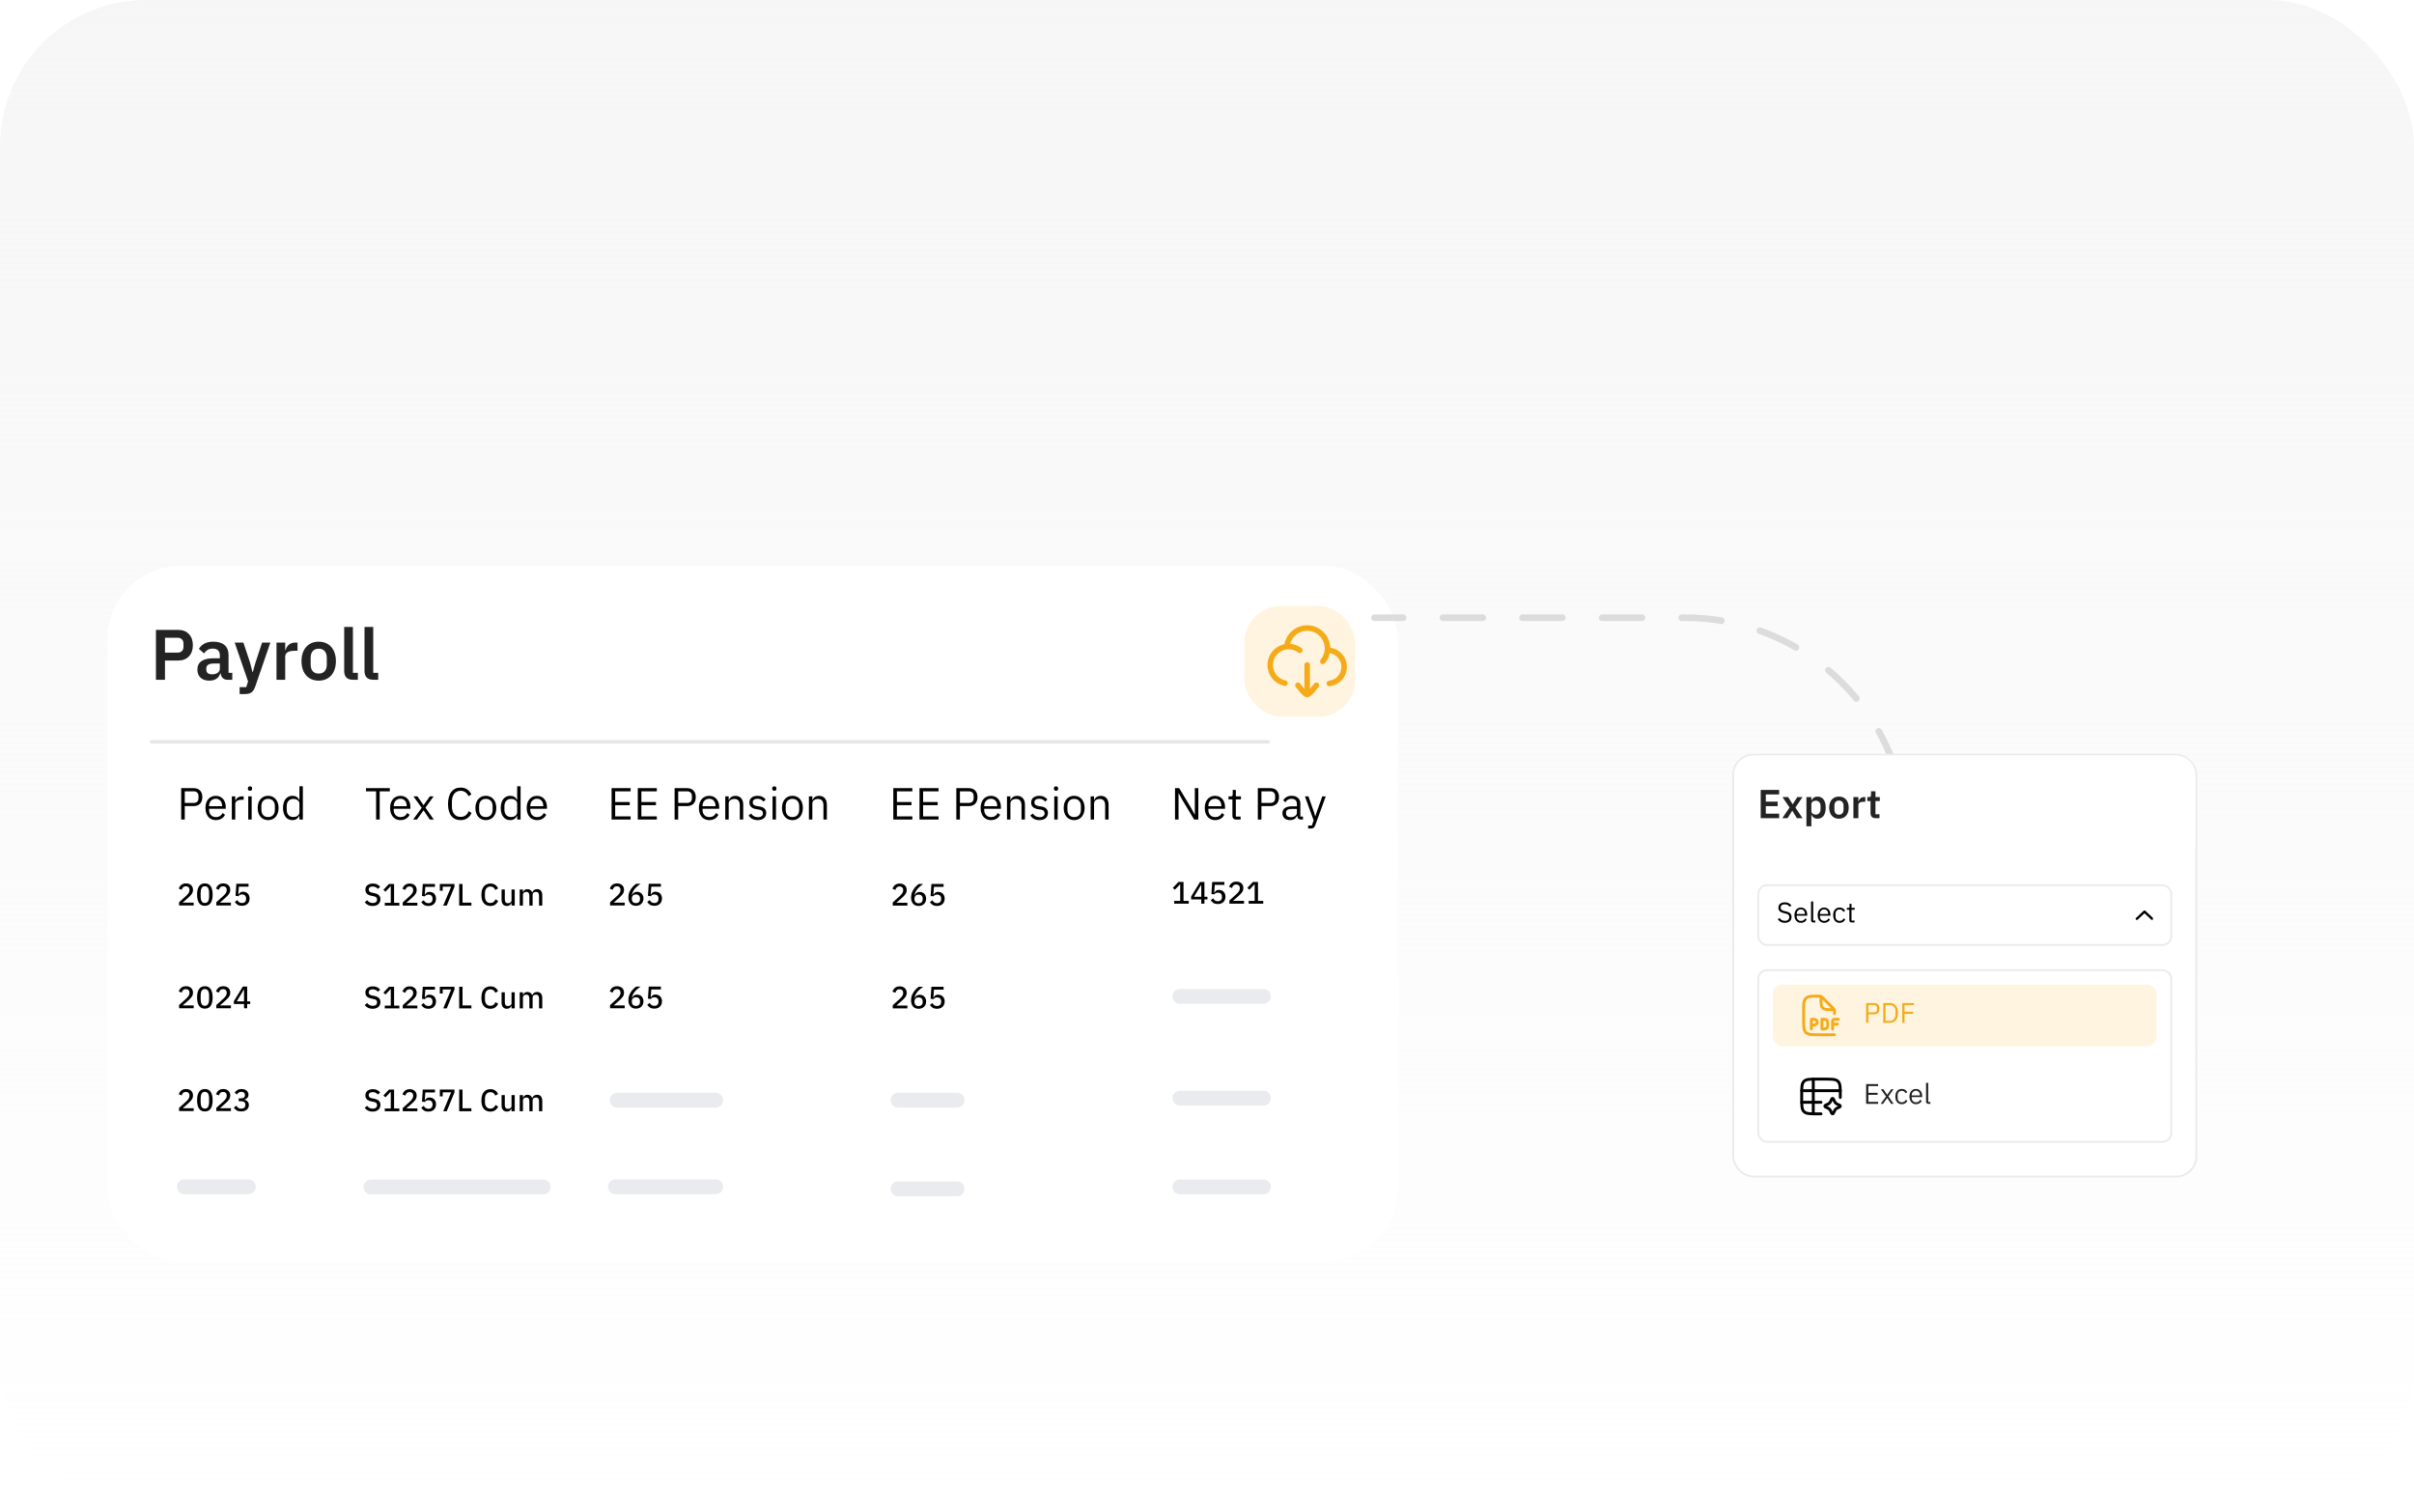 <svg width="490" height="307" viewBox="0 0 490 307" fill="none" xmlns="http://www.w3.org/2000/svg">
<rect width="490" height="307" rx="29.658" fill="url(#paint0_linear_979_20100)"/>
<g filter="url(#filter0_d_979_20100)">
<rect x="26.004" y="106.395" width="262" height="141.169" rx="15.004" fill="white"/>
<path d="M37.711 129.548H35.875V119.427H40.404C41.324 119.427 42.047 119.712 42.572 120.283C43.105 120.845 43.372 121.595 43.372 122.534C43.372 123.473 43.105 124.228 42.572 124.798C42.047 125.36 41.324 125.641 40.404 125.641H37.711V129.548ZM37.711 121.015V124.039H40.238C40.625 124.039 40.924 123.938 41.136 123.735C41.356 123.533 41.467 123.243 41.467 122.865V122.202C41.467 121.825 41.356 121.535 41.136 121.333C40.924 121.121 40.625 121.015 40.238 121.015H37.711ZM46.704 129.728C45.949 129.728 45.355 129.525 44.923 129.12C44.499 128.715 44.288 128.172 44.288 127.491C44.288 126.727 44.564 126.151 45.116 125.765C45.678 125.378 46.483 125.185 47.532 125.185H48.844V124.605C48.844 123.684 48.361 123.224 47.394 123.224C46.98 123.224 46.635 123.312 46.359 123.487C46.083 123.661 45.843 123.901 45.641 124.205L44.591 123.266C45.199 122.299 46.17 121.816 47.505 121.816C48.508 121.816 49.277 122.051 49.811 122.52C50.344 122.98 50.611 123.638 50.611 124.494V128.14H51.371V129.548H50.391C49.995 129.548 49.677 129.433 49.438 129.203C49.198 128.964 49.056 128.646 49.01 128.25H48.927C48.798 128.729 48.536 129.097 48.14 129.355C47.753 129.603 47.275 129.728 46.704 129.728ZM47.284 128.443C47.735 128.443 48.108 128.342 48.402 128.14C48.697 127.928 48.844 127.643 48.844 127.284V126.248H47.615C47.118 126.248 46.741 126.331 46.483 126.497C46.225 126.662 46.096 126.906 46.096 127.228V127.477C46.096 127.799 46.197 128.043 46.4 128.209C46.612 128.365 46.906 128.443 47.284 128.443ZM52.864 132.448V131.039H54.204L54.577 129.893L51.856 121.995H53.624L55.005 126.138L55.46 127.96H55.543L56.054 126.138L57.421 121.995H59.105L56.026 130.943C55.833 131.486 55.584 131.872 55.281 132.103C54.977 132.333 54.526 132.448 53.928 132.448H52.864ZM60.346 129.548V121.995H62.114V123.528H62.183C62.303 123.086 62.528 122.722 62.859 122.437C63.2 122.143 63.651 121.995 64.213 121.995H64.613V123.666H64.019C62.749 123.666 62.114 124.066 62.114 124.867V129.548H60.346ZM68.911 129.728C68.203 129.728 67.586 129.567 67.061 129.244C66.536 128.922 66.131 128.462 65.846 127.864C65.561 127.265 65.418 126.566 65.418 125.765C65.418 124.964 65.561 124.269 65.846 123.68C66.131 123.081 66.536 122.621 67.061 122.299C67.586 121.977 68.203 121.816 68.911 121.816C69.62 121.816 70.237 121.977 70.762 122.299C71.296 122.621 71.701 123.081 71.977 123.68C72.262 124.269 72.405 124.964 72.405 125.765C72.405 126.566 72.262 127.265 71.977 127.864C71.701 128.462 71.296 128.922 70.762 129.244C70.237 129.567 69.62 129.728 68.911 129.728ZM68.911 128.292C69.427 128.292 69.827 128.135 70.113 127.822C70.407 127.5 70.554 127.044 70.554 126.455V125.088C70.554 124.499 70.407 124.043 70.113 123.721C69.827 123.399 69.427 123.238 68.911 123.238C68.405 123.238 68.005 123.399 67.71 123.721C67.425 124.034 67.282 124.49 67.282 125.088V126.455C67.282 127.044 67.425 127.5 67.71 127.822C67.995 128.135 68.396 128.292 68.911 128.292ZM75.882 129.548C75.283 129.548 74.832 129.396 74.529 129.092C74.234 128.789 74.087 128.356 74.087 127.795V118.82H75.854V128.14H76.862V129.548H75.882ZM80.008 129.548C79.409 129.548 78.959 129.396 78.655 129.092C78.36 128.789 78.213 128.356 78.213 127.795V118.82H79.98V128.14H80.988V129.548H80.008Z" fill="#232323"/>
<rect x="256.802" y="114.548" width="22.505" height="22.505" rx="7.502" fill="#FFF4DF"/>
<path d="M273.664 123.558C273.669 123.558 273.675 123.558 273.681 123.558C275.545 123.558 277.056 125.072 277.056 126.94C277.056 128.68 275.744 130.114 274.056 130.301M273.664 123.558C273.675 123.434 273.681 123.308 273.681 123.182C273.681 120.899 271.833 119.048 269.555 119.048C267.396 119.048 265.625 120.708 265.444 122.823M273.664 123.558C273.587 124.41 273.252 125.188 272.737 125.812M265.444 122.823C263.541 123.004 262.053 124.61 262.053 126.564C262.053 128.382 263.341 129.898 265.053 130.246M265.444 122.823C265.562 122.812 265.682 122.806 265.804 122.806C266.648 122.806 267.428 123.086 268.055 123.558" stroke="#F5AB19" stroke-width="1.125" stroke-linecap="round" stroke-linejoin="round"/>
<path d="M269.555 132.546V126.544M269.555 132.546C269.03 132.546 268.048 131.05 267.68 130.67M269.555 132.546C270.08 132.546 271.062 131.05 271.431 130.67" stroke="#F5AB19" stroke-width="1.125" stroke-linecap="round" stroke-linejoin="round"/>
<line opacity="0.1" x1="34.701" y1="142.144" x2="261.913" y2="142.144" stroke="black" stroke-width="0.69"/>
<rect x="34.701" y="147.925" width="244.606" height="91.486" rx="8.285" fill="white"/>
<path d="M41.728 157.925H40.998V151.55H43.529C44.091 151.55 44.526 151.712 44.833 152.037C45.14 152.362 45.294 152.805 45.294 153.368C45.294 153.936 45.14 154.382 44.833 154.707C44.526 155.032 44.091 155.194 43.529 155.194H41.728V157.925ZM41.728 152.193V154.55H43.529C43.842 154.55 44.082 154.469 44.25 154.307C44.424 154.139 44.511 153.904 44.511 153.602V153.141C44.511 152.84 44.424 152.608 44.25 152.446C44.082 152.277 43.842 152.193 43.529 152.193H41.728ZM48.036 158.038C47.618 158.038 47.25 157.936 46.931 157.733C46.612 157.531 46.366 157.244 46.192 156.872C46.018 156.501 45.931 156.067 45.931 155.568C45.931 155.075 46.018 154.643 46.192 154.272C46.366 153.901 46.609 153.617 46.922 153.42C47.241 153.217 47.61 153.115 48.027 153.115C48.439 153.115 48.795 153.214 49.097 153.411C49.404 153.602 49.639 153.872 49.801 154.22C49.964 154.568 50.045 154.965 50.045 155.411V155.733H46.662V155.959C46.662 156.394 46.786 156.748 47.036 157.02C47.291 157.293 47.636 157.429 48.071 157.429C48.372 157.429 48.636 157.357 48.862 157.212C49.094 157.067 49.271 156.861 49.392 156.594L49.888 156.951C49.737 157.281 49.5 157.545 49.175 157.742C48.85 157.939 48.471 158.038 48.036 158.038ZM46.662 155.211H49.297V155.124C49.297 154.695 49.178 154.35 48.94 154.089C48.708 153.828 48.404 153.698 48.027 153.698C47.627 153.698 47.299 153.834 47.044 154.107C46.789 154.379 46.662 154.73 46.662 155.159V155.211ZM51.281 157.925V153.22H51.977V154.081H52.021C52.108 153.831 52.264 153.626 52.49 153.463C52.722 153.301 53.021 153.22 53.386 153.22H53.682V153.915H53.247C52.864 153.915 52.557 153.991 52.325 154.142C52.093 154.292 51.977 154.487 51.977 154.724V157.925H51.281ZM54.967 152.08C54.822 152.08 54.715 152.046 54.645 151.976C54.576 151.906 54.541 151.811 54.541 151.689V151.576C54.541 151.454 54.576 151.358 54.645 151.289C54.715 151.219 54.822 151.185 54.967 151.185C55.112 151.185 55.219 151.219 55.289 151.289C55.358 151.358 55.393 151.454 55.393 151.576V151.689C55.393 151.811 55.358 151.906 55.289 151.976C55.219 152.046 55.112 152.08 54.967 152.08ZM55.306 157.925H54.611V153.22H55.306V157.925ZM58.644 158.038C58.226 158.038 57.858 157.936 57.539 157.733C57.22 157.531 56.971 157.244 56.791 156.872C56.617 156.496 56.53 156.061 56.53 155.568C56.53 155.075 56.617 154.643 56.791 154.272C56.971 153.901 57.22 153.614 57.539 153.411C57.858 153.208 58.226 153.107 58.644 153.107C59.061 153.107 59.429 153.208 59.748 153.411C60.073 153.614 60.322 153.901 60.496 154.272C60.676 154.643 60.766 155.075 60.766 155.568C60.766 156.061 60.676 156.496 60.496 156.872C60.322 157.244 60.073 157.531 59.748 157.733C59.429 157.936 59.061 158.038 58.644 158.038ZM58.644 157.42C59.061 157.42 59.395 157.293 59.644 157.038C59.893 156.777 60.018 156.4 60.018 155.907V155.237C60.018 154.745 59.893 154.371 59.644 154.115C59.395 153.855 59.061 153.724 58.644 153.724C58.232 153.724 57.902 153.855 57.652 154.115C57.403 154.371 57.278 154.745 57.278 155.237V155.907C57.278 156.4 57.403 156.777 57.652 157.038C57.902 157.293 58.232 157.42 58.644 157.42ZM63.574 158.038C63.192 158.038 62.855 157.939 62.565 157.742C62.281 157.539 62.061 157.252 61.904 156.881C61.748 156.504 61.67 156.067 61.67 155.568C61.67 155.069 61.748 154.634 61.904 154.263C62.061 153.892 62.281 153.608 62.565 153.411C62.855 153.208 63.192 153.107 63.574 153.107C64.258 153.107 64.722 153.397 64.966 153.976H65.001V151.167H65.696V157.925H65.001V157.168H64.966C64.827 157.458 64.641 157.675 64.409 157.82C64.183 157.965 63.905 158.038 63.574 158.038ZM63.766 157.412C64.119 157.412 64.412 157.325 64.644 157.151C64.882 156.971 65.001 156.73 65.001 156.429V154.663C65.001 154.391 64.879 154.168 64.635 153.994C64.398 153.82 64.108 153.733 63.766 153.733C63.354 153.733 63.026 153.866 62.783 154.133C62.539 154.394 62.418 154.742 62.418 155.177V155.959C62.418 156.4 62.539 156.754 62.783 157.02C63.026 157.281 63.354 157.412 63.766 157.412Z" fill="black"/>
<path d="M83.347 151.55V152.193H81.295V157.925H80.564V152.193H78.512V151.55H83.347ZM85.514 158.038C85.097 158.038 84.729 157.936 84.41 157.733C84.091 157.531 83.844 157.244 83.671 156.872C83.497 156.501 83.41 156.067 83.41 155.568C83.41 155.075 83.497 154.643 83.671 154.272C83.844 153.901 84.088 153.617 84.401 153.42C84.72 153.217 85.088 153.115 85.506 153.115C85.917 153.115 86.274 153.214 86.575 153.411C86.883 153.602 87.118 153.872 87.28 154.22C87.442 154.568 87.523 154.965 87.523 155.411V155.733H84.14V155.959C84.14 156.394 84.265 156.748 84.514 157.02C84.769 157.293 85.114 157.429 85.549 157.429C85.851 157.429 86.115 157.357 86.341 157.212C86.573 157.067 86.749 156.861 86.871 156.594L87.367 156.951C87.216 157.281 86.978 157.545 86.654 157.742C86.329 157.939 85.949 158.038 85.514 158.038ZM84.14 155.211H86.775V155.124C86.775 154.695 86.657 154.35 86.419 154.089C86.187 153.828 85.882 153.698 85.506 153.698C85.106 153.698 84.778 153.834 84.523 154.107C84.268 154.379 84.14 154.73 84.14 155.159V155.211ZM88.85 157.925H88.076L89.824 155.55L88.145 153.22H88.963L90.18 154.994H90.206L91.467 153.22H92.241L90.58 155.507L92.276 157.925H91.459L90.215 156.064H90.189L88.85 157.925ZM97.715 158.038C96.909 158.038 96.282 157.757 95.836 157.194C95.39 156.632 95.166 155.826 95.166 154.776C95.166 153.71 95.39 152.886 95.836 152.306C96.282 151.727 96.909 151.437 97.715 151.437C98.237 151.437 98.68 151.559 99.045 151.802C99.411 152.04 99.695 152.382 99.898 152.828L99.306 153.185C99.167 152.843 98.961 152.576 98.689 152.385C98.422 152.188 98.097 152.089 97.715 152.089C97.164 152.089 96.732 152.289 96.419 152.689C96.106 153.089 95.949 153.628 95.949 154.307V155.229C95.949 155.907 96.103 156.438 96.41 156.82C96.723 157.197 97.158 157.386 97.715 157.386C98.115 157.386 98.454 157.284 98.732 157.081C99.01 156.872 99.219 156.585 99.358 156.22L99.941 156.585C99.744 157.043 99.454 157.4 99.071 157.655C98.689 157.91 98.237 158.038 97.715 158.038ZM102.841 158.038C102.423 158.038 102.055 157.936 101.736 157.733C101.417 157.531 101.168 157.244 100.988 156.872C100.814 156.496 100.727 156.061 100.727 155.568C100.727 155.075 100.814 154.643 100.988 154.272C101.168 153.901 101.417 153.614 101.736 153.411C102.055 153.208 102.423 153.107 102.841 153.107C103.258 153.107 103.626 153.208 103.945 153.411C104.27 153.614 104.519 153.901 104.693 154.272C104.873 154.643 104.963 155.075 104.963 155.568C104.963 156.061 104.873 156.496 104.693 156.872C104.519 157.244 104.27 157.531 103.945 157.733C103.626 157.936 103.258 158.038 102.841 158.038ZM102.841 157.42C103.258 157.42 103.591 157.293 103.841 157.038C104.09 156.777 104.215 156.4 104.215 155.907V155.237C104.215 154.745 104.09 154.371 103.841 154.115C103.591 153.855 103.258 153.724 102.841 153.724C102.429 153.724 102.098 153.855 101.849 154.115C101.6 154.371 101.475 154.745 101.475 155.237V155.907C101.475 156.4 101.6 156.777 101.849 157.038C102.098 157.293 102.429 157.42 102.841 157.42ZM107.771 158.038C107.388 158.038 107.052 157.939 106.762 157.742C106.478 157.539 106.258 157.252 106.101 156.881C105.945 156.504 105.866 156.067 105.866 155.568C105.866 155.069 105.945 154.634 106.101 154.263C106.258 153.892 106.478 153.608 106.762 153.411C107.052 153.208 107.388 153.107 107.771 153.107C108.455 153.107 108.919 153.397 109.163 153.976H109.197V151.167H109.893V157.925H109.197V157.168H109.163C109.024 157.458 108.838 157.675 108.606 157.82C108.38 157.965 108.102 158.038 107.771 158.038ZM107.962 157.412C108.316 157.412 108.609 157.325 108.841 157.151C109.079 156.971 109.197 156.73 109.197 156.429V154.663C109.197 154.391 109.076 154.168 108.832 153.994C108.594 153.82 108.305 153.733 107.962 153.733C107.551 153.733 107.223 153.866 106.98 154.133C106.736 154.394 106.614 154.742 106.614 155.177V155.959C106.614 156.4 106.736 156.754 106.98 157.02C107.223 157.281 107.551 157.412 107.962 157.412ZM113.236 158.038C112.819 158.038 112.451 157.936 112.132 157.733C111.813 157.531 111.567 157.244 111.393 156.872C111.219 156.501 111.132 156.067 111.132 155.568C111.132 155.075 111.219 154.643 111.393 154.272C111.567 153.901 111.81 153.617 112.123 153.42C112.442 153.217 112.81 153.115 113.228 153.115C113.639 153.115 113.996 153.214 114.297 153.411C114.605 153.602 114.84 153.872 115.002 154.22C115.164 154.568 115.245 154.965 115.245 155.411V155.733H111.862V155.959C111.862 156.394 111.987 156.748 112.236 157.02C112.491 157.293 112.836 157.429 113.271 157.429C113.573 157.429 113.836 157.357 114.063 157.212C114.295 157.067 114.471 156.861 114.593 156.594L115.089 156.951C114.938 157.281 114.7 157.545 114.376 157.742C114.051 157.939 113.671 158.038 113.236 158.038ZM111.862 155.211H114.497V155.124C114.497 154.695 114.379 154.35 114.141 154.089C113.909 153.828 113.605 153.698 113.228 153.698C112.828 153.698 112.5 153.834 112.245 154.107C111.99 154.379 111.862 154.73 111.862 155.159V155.211Z" fill="black"/>
<path d="M132.226 157.281V157.925H128.365V151.55H132.226V152.193H129.095V154.368H132.052V155.011H129.095V157.281H132.226ZM137.543 157.281V157.925H133.682V151.55H137.543V152.193H134.412V154.368H137.369V155.011H134.412V157.281H137.543ZM141.886 157.925H141.156V151.55H143.687C144.249 151.55 144.684 151.712 144.991 152.037C145.298 152.362 145.452 152.805 145.452 153.368C145.452 153.936 145.298 154.382 144.991 154.707C144.684 155.032 144.249 155.194 143.687 155.194H141.886V157.925ZM141.886 152.193V154.55H143.687C144 154.55 144.24 154.469 144.408 154.307C144.582 154.139 144.669 153.904 144.669 153.602V153.141C144.669 152.84 144.582 152.608 144.408 152.446C144.24 152.277 144 152.193 143.687 152.193H141.886ZM148.194 158.038C147.776 158.038 147.408 157.936 147.089 157.733C146.77 157.531 146.524 157.244 146.35 156.872C146.176 156.501 146.089 156.067 146.089 155.568C146.089 155.075 146.176 154.643 146.35 154.272C146.524 153.901 146.767 153.617 147.081 153.42C147.399 153.217 147.768 153.115 148.185 153.115C148.597 153.115 148.953 153.214 149.255 153.411C149.562 153.602 149.797 153.872 149.959 154.22C150.122 154.568 150.203 154.965 150.203 155.411V155.733H146.82V155.959C146.82 156.394 146.944 156.748 147.194 157.02C147.449 157.293 147.794 157.429 148.229 157.429C148.53 157.429 148.794 157.357 149.02 157.212C149.252 157.067 149.429 156.861 149.55 156.594L150.046 156.951C149.895 157.281 149.658 157.545 149.333 157.742C149.008 157.939 148.629 158.038 148.194 158.038ZM146.82 155.211H149.455V155.124C149.455 154.695 149.336 154.35 149.098 154.089C148.866 153.828 148.562 153.698 148.185 153.698C147.785 153.698 147.457 153.834 147.202 154.107C146.947 154.379 146.82 154.73 146.82 155.159V155.211ZM151.439 157.925V153.22H152.135V153.976H152.17C152.419 153.402 152.866 153.115 153.509 153.115C153.996 153.115 154.379 153.272 154.657 153.585C154.941 153.898 155.084 154.336 155.084 154.898V157.925H154.388V155.037C154.388 154.608 154.295 154.287 154.109 154.072C153.93 153.852 153.663 153.742 153.309 153.742C152.985 153.742 152.706 153.823 152.474 153.985C152.248 154.142 152.135 154.368 152.135 154.663V157.925H151.439ZM158.012 158.038C157.6 158.038 157.244 157.96 156.942 157.803C156.641 157.641 156.38 157.412 156.16 157.116L156.664 156.707C156.85 156.951 157.055 157.136 157.282 157.264C157.508 157.386 157.766 157.446 158.056 157.446C158.38 157.446 158.632 157.377 158.812 157.238C158.992 157.099 159.082 156.904 159.082 156.655C159.082 156.446 159.015 156.278 158.882 156.151C158.748 156.017 158.528 155.93 158.221 155.89L157.847 155.838C156.844 155.698 156.342 155.246 156.342 154.481C156.342 154.034 156.496 153.695 156.803 153.463C157.116 153.225 157.519 153.107 158.012 153.107C158.377 153.107 158.69 153.173 158.951 153.307C159.218 153.434 159.45 153.62 159.647 153.863L159.186 154.281C159.064 154.113 158.899 153.973 158.69 153.863C158.488 153.753 158.247 153.698 157.969 153.698C157.661 153.698 157.424 153.765 157.255 153.898C157.093 154.031 157.012 154.214 157.012 154.446C157.012 154.672 157.087 154.84 157.238 154.95C157.389 155.061 157.624 155.145 157.943 155.203L158.308 155.255C158.806 155.324 159.172 155.472 159.404 155.698C159.636 155.919 159.752 156.211 159.752 156.577C159.752 157.029 159.595 157.386 159.282 157.646C158.975 157.907 158.551 158.038 158.012 158.038ZM161.393 152.08C161.248 152.08 161.141 152.046 161.071 151.976C161.002 151.906 160.967 151.811 160.967 151.689V151.576C160.967 151.454 161.002 151.358 161.071 151.289C161.141 151.219 161.248 151.185 161.393 151.185C161.538 151.185 161.645 151.219 161.715 151.289C161.785 151.358 161.819 151.454 161.819 151.576V151.689C161.819 151.811 161.785 151.906 161.715 151.976C161.645 152.046 161.538 152.08 161.393 152.08ZM161.732 157.925H161.037V153.22H161.732V157.925ZM165.07 158.038C164.652 158.038 164.284 157.936 163.965 157.733C163.646 157.531 163.397 157.244 163.217 156.872C163.043 156.496 162.956 156.061 162.956 155.568C162.956 155.075 163.043 154.643 163.217 154.272C163.397 153.901 163.646 153.614 163.965 153.411C164.284 153.208 164.652 153.107 165.07 153.107C165.487 153.107 165.855 153.208 166.174 153.411C166.499 153.614 166.748 153.901 166.922 154.272C167.102 154.643 167.192 155.075 167.192 155.568C167.192 156.061 167.102 156.496 166.922 156.872C166.748 157.244 166.499 157.531 166.174 157.733C165.855 157.936 165.487 158.038 165.07 158.038ZM165.07 157.42C165.487 157.42 165.821 157.293 166.07 157.038C166.319 156.777 166.444 156.4 166.444 155.907V155.237C166.444 154.745 166.319 154.371 166.07 154.115C165.821 153.855 165.487 153.724 165.07 153.724C164.658 153.724 164.328 153.855 164.078 154.115C163.829 154.371 163.704 154.745 163.704 155.237V155.907C163.704 156.4 163.829 156.777 164.078 157.038C164.328 157.293 164.658 157.42 165.07 157.42ZM168.417 157.925V153.22H169.113V153.976H169.148C169.397 153.402 169.844 153.115 170.487 153.115C170.974 153.115 171.357 153.272 171.635 153.585C171.92 153.898 172.062 154.336 172.062 154.898V157.925H171.366V155.037C171.366 154.608 171.273 154.287 171.087 154.072C170.908 153.852 170.641 153.742 170.287 153.742C169.963 153.742 169.684 153.823 169.452 153.985C169.226 154.142 169.113 154.368 169.113 154.663V157.925H168.417Z" fill="black"/>
<path d="M189.41 157.281V157.925H185.549V151.55H189.41V152.193H186.279V154.368H189.236V155.011H186.279V157.281H189.41ZM194.727 157.281V157.925H190.865V151.55H194.727V152.193H191.596V154.368H194.553V155.011H191.596V157.281H194.727ZM199.07 157.925H198.339V151.55H200.87C201.433 151.55 201.867 151.712 202.175 152.037C202.482 152.362 202.636 152.805 202.636 153.368C202.636 153.936 202.482 154.382 202.175 154.707C201.867 155.032 201.433 155.194 200.87 155.194H199.07V157.925ZM199.07 152.193V154.55H200.87C201.183 154.55 201.424 154.469 201.592 154.307C201.766 154.139 201.853 153.904 201.853 153.602V153.141C201.853 152.84 201.766 152.608 201.592 152.446C201.424 152.277 201.183 152.193 200.87 152.193H199.07ZM205.377 158.038C204.96 158.038 204.592 157.936 204.273 157.733C203.954 157.531 203.708 157.244 203.534 156.872C203.36 156.501 203.273 156.067 203.273 155.568C203.273 155.075 203.36 154.643 203.534 154.272C203.708 153.901 203.951 153.617 204.264 153.42C204.583 153.217 204.951 153.115 205.369 153.115C205.78 153.115 206.137 153.214 206.438 153.411C206.746 153.602 206.981 153.872 207.143 154.22C207.305 154.568 207.386 154.965 207.386 155.411V155.733H204.003V155.959C204.003 156.394 204.128 156.748 204.377 157.02C204.632 157.293 204.977 157.429 205.412 157.429C205.714 157.429 205.977 157.357 206.204 157.212C206.435 157.067 206.612 156.861 206.734 156.594L207.23 156.951C207.079 157.281 206.841 157.545 206.517 157.742C206.192 157.939 205.812 158.038 205.377 158.038ZM204.003 155.211H206.638V155.124C206.638 154.695 206.52 154.35 206.282 154.089C206.05 153.828 205.746 153.698 205.369 153.698C204.969 153.698 204.641 153.834 204.386 154.107C204.131 154.379 204.003 154.73 204.003 155.159V155.211ZM208.623 157.925V153.22H209.319V153.976H209.354C209.603 153.402 210.049 153.115 210.693 153.115C211.18 153.115 211.563 153.272 211.841 153.585C212.125 153.898 212.267 154.336 212.267 154.898V157.925H211.571V155.037C211.571 154.608 211.479 154.287 211.293 154.072C211.113 153.852 210.847 153.742 210.493 153.742C210.168 153.742 209.89 153.823 209.658 153.985C209.432 154.142 209.319 154.368 209.319 154.663V157.925H208.623ZM215.196 158.038C214.784 158.038 214.427 157.96 214.126 157.803C213.824 157.641 213.564 157.412 213.343 157.116L213.848 156.707C214.033 156.951 214.239 157.136 214.465 157.264C214.691 157.386 214.949 157.446 215.239 157.446C215.564 157.446 215.816 157.377 215.996 157.238C216.176 157.099 216.265 156.904 216.265 156.655C216.265 156.446 216.199 156.278 216.065 156.151C215.932 156.017 215.712 155.93 215.404 155.89L215.03 155.838C214.027 155.698 213.526 155.246 213.526 154.481C213.526 154.034 213.679 153.695 213.987 153.463C214.3 153.225 214.703 153.107 215.196 153.107C215.561 153.107 215.874 153.173 216.135 153.307C216.402 153.434 216.634 153.62 216.831 153.863L216.37 154.281C216.248 154.113 216.083 153.973 215.874 153.863C215.671 153.753 215.431 153.698 215.152 153.698C214.845 153.698 214.607 153.765 214.439 153.898C214.277 154.031 214.196 154.214 214.196 154.446C214.196 154.672 214.271 154.84 214.422 154.95C214.572 155.061 214.807 155.145 215.126 155.203L215.491 155.255C215.99 155.324 216.355 155.472 216.587 155.698C216.819 155.919 216.935 156.211 216.935 156.577C216.935 157.029 216.779 157.386 216.465 157.646C216.158 157.907 215.735 158.038 215.196 158.038ZM218.577 152.08C218.432 152.08 218.325 152.046 218.255 151.976C218.185 151.906 218.151 151.811 218.151 151.689V151.576C218.151 151.454 218.185 151.358 218.255 151.289C218.325 151.219 218.432 151.185 218.577 151.185C218.722 151.185 218.829 151.219 218.899 151.289C218.968 151.358 219.003 151.454 219.003 151.576V151.689C219.003 151.811 218.968 151.906 218.899 151.976C218.829 152.046 218.722 152.08 218.577 152.08ZM218.916 157.925H218.22V153.22H218.916V157.925ZM222.253 158.038C221.836 158.038 221.468 157.936 221.149 157.733C220.83 157.531 220.581 157.244 220.401 156.872C220.227 156.496 220.14 156.061 220.14 155.568C220.14 155.075 220.227 154.643 220.401 154.272C220.581 153.901 220.83 153.614 221.149 153.411C221.468 153.208 221.836 153.107 222.253 153.107C222.671 153.107 223.039 153.208 223.358 153.411C223.683 153.614 223.932 153.901 224.106 154.272C224.286 154.643 224.376 155.075 224.376 155.568C224.376 156.061 224.286 156.496 224.106 156.872C223.932 157.244 223.683 157.531 223.358 157.733C223.039 157.936 222.671 158.038 222.253 158.038ZM222.253 157.42C222.671 157.42 223.004 157.293 223.254 157.038C223.503 156.777 223.628 156.4 223.628 155.907V155.237C223.628 154.745 223.503 154.371 223.254 154.115C223.004 153.855 222.671 153.724 222.253 153.724C221.842 153.724 221.511 153.855 221.262 154.115C221.013 154.371 220.888 154.745 220.888 155.237V155.907C220.888 156.4 221.013 156.777 221.262 157.038C221.511 157.293 221.842 157.42 222.253 157.42ZM225.601 157.925V153.22H226.297V153.976H226.332C226.581 153.402 227.027 153.115 227.671 153.115C228.158 153.115 228.541 153.272 228.819 153.585C229.103 153.898 229.245 154.336 229.245 154.898V157.925H228.549V155.037C228.549 154.608 228.457 154.287 228.271 154.072C228.091 153.852 227.825 153.742 227.471 153.742C227.146 153.742 226.868 153.823 226.636 153.985C226.41 154.142 226.297 154.368 226.297 154.663V157.925H225.601Z" fill="black"/>
<path d="M243.445 157.925H242.732V151.55H243.584L245.985 155.559L246.715 156.899H246.75V151.55H247.463V157.925H246.611L244.202 153.915L243.471 152.576H243.445V157.925ZM250.874 158.038C250.457 158.038 250.089 157.936 249.77 157.733C249.451 157.531 249.204 157.244 249.03 156.872C248.856 156.501 248.77 156.067 248.77 155.568C248.77 155.075 248.856 154.643 249.03 154.272C249.204 153.901 249.448 153.617 249.761 153.42C250.08 153.217 250.448 153.115 250.866 153.115C251.277 153.115 251.634 153.214 251.935 153.411C252.243 153.602 252.477 153.872 252.64 154.22C252.802 154.568 252.883 154.965 252.883 155.411V155.733H249.5V155.959C249.5 156.394 249.625 156.748 249.874 157.02C250.129 157.293 250.474 157.429 250.909 157.429C251.211 157.429 251.474 157.357 251.7 157.212C251.932 157.067 252.109 156.861 252.231 156.594L252.727 156.951C252.576 157.281 252.338 157.545 252.014 157.742C251.689 157.939 251.309 158.038 250.874 158.038ZM249.5 155.211H252.135V155.124C252.135 154.695 252.016 154.35 251.779 154.089C251.547 153.828 251.242 153.698 250.866 153.698C250.465 153.698 250.138 153.834 249.883 154.107C249.628 154.379 249.5 154.73 249.5 155.159V155.211ZM255.12 157.925C254.882 157.925 254.7 157.858 254.572 157.725C254.445 157.586 254.381 157.403 254.381 157.177V153.828H253.589V153.22H254.042C254.192 153.22 254.297 153.191 254.355 153.133C254.413 153.069 254.442 152.959 254.442 152.802V151.906H255.077V153.22H256.112V153.828H255.077V157.316H256.042V157.925H255.12ZM260.271 157.925H259.54V151.55H262.071C262.634 151.55 263.068 151.712 263.376 152.037C263.683 152.362 263.837 152.805 263.837 153.368C263.837 153.936 263.683 154.382 263.376 154.707C263.068 155.032 262.634 155.194 262.071 155.194H260.271V157.925ZM260.271 152.193V154.55H262.071C262.384 154.55 262.625 154.469 262.793 154.307C262.967 154.139 263.054 153.904 263.054 153.602V153.141C263.054 152.84 262.967 152.608 262.793 152.446C262.625 152.277 262.384 152.193 262.071 152.193H260.271ZM266.098 158.038C265.605 158.038 265.219 157.91 264.941 157.655C264.669 157.4 264.532 157.052 264.532 156.612C264.532 156.165 264.698 155.826 265.028 155.594C265.359 155.356 265.857 155.237 266.524 155.237H267.472V154.768C267.472 154.42 267.376 154.156 267.185 153.976C266.999 153.797 266.718 153.707 266.341 153.707C265.814 153.707 265.408 153.944 265.124 154.42L264.706 154.029C264.845 153.756 265.057 153.536 265.341 153.368C265.631 153.194 265.976 153.107 266.376 153.107C266.939 153.107 267.376 153.246 267.689 153.524C268.008 153.802 268.168 154.191 268.168 154.689V157.316H268.707V157.925H268.333C267.852 157.925 267.579 157.67 267.515 157.159H267.472C267.373 157.444 267.202 157.661 266.959 157.812C266.721 157.962 266.434 158.038 266.098 158.038ZM266.22 157.446C266.579 157.446 266.878 157.362 267.115 157.194C267.353 157.02 267.472 156.806 267.472 156.551V155.759H266.489C266.078 155.759 265.77 155.823 265.567 155.951C265.364 156.072 265.263 156.252 265.263 156.49V156.681C265.263 156.925 265.347 157.113 265.515 157.246C265.689 157.38 265.924 157.446 266.22 157.446ZM269.756 159.751V159.142H270.504L270.87 158.099L269.104 153.22H269.809L270.965 156.49L271.174 157.212H271.226L271.461 156.49L272.626 153.22H273.322L271.209 159.047C271.133 159.238 271.055 159.383 270.974 159.482C270.899 159.58 270.797 159.65 270.67 159.69C270.548 159.731 270.377 159.751 270.156 159.751H269.756Z" fill="black"/>
<path d="M40.569 175.36V174.712L41.985 173.434C42.217 173.222 42.391 173.024 42.507 172.84C42.627 172.656 42.687 172.466 42.687 172.27V172.186C42.687 171.966 42.621 171.792 42.489 171.664C42.357 171.536 42.175 171.472 41.943 171.472C41.511 171.472 41.231 171.708 41.103 172.18L40.509 171.952C40.613 171.64 40.785 171.384 41.025 171.184C41.269 170.984 41.593 170.884 41.997 170.884C42.289 170.884 42.539 170.94 42.747 171.052C42.959 171.16 43.121 171.312 43.233 171.508C43.345 171.704 43.401 171.928 43.401 172.18C43.401 172.504 43.313 172.79 43.137 173.038C42.965 173.286 42.707 173.558 42.363 173.854L41.301 174.784H43.539V175.36H40.569ZM45.806 175.438C45.274 175.438 44.878 175.244 44.618 174.856C44.358 174.464 44.228 173.9 44.228 173.164C44.228 172.428 44.358 171.864 44.618 171.472C44.878 171.08 45.274 170.884 45.806 170.884C46.338 170.884 46.734 171.08 46.994 171.472C47.254 171.864 47.384 172.428 47.384 173.164C47.384 173.9 47.254 174.464 46.994 174.856C46.734 175.244 46.338 175.438 45.806 175.438ZM45.806 174.862C46.102 174.862 46.318 174.746 46.454 174.514C46.594 174.282 46.664 173.956 46.664 173.536V172.786C46.664 172.366 46.594 172.04 46.454 171.808C46.318 171.576 46.102 171.46 45.806 171.46C45.51 171.46 45.292 171.576 45.152 171.808C45.016 172.04 44.948 172.366 44.948 172.786V173.536C44.948 173.956 45.016 174.282 45.152 174.514C45.292 174.746 45.51 174.862 45.806 174.862ZM48.127 175.36V174.712L49.543 173.434C49.775 173.222 49.949 173.024 50.065 172.84C50.185 172.656 50.245 172.466 50.245 172.27V172.186C50.245 171.966 50.179 171.792 50.047 171.664C49.915 171.536 49.733 171.472 49.501 171.472C49.069 171.472 48.789 171.708 48.661 172.18L48.067 171.952C48.171 171.64 48.343 171.384 48.583 171.184C48.827 170.984 49.151 170.884 49.555 170.884C49.847 170.884 50.097 170.94 50.305 171.052C50.517 171.16 50.679 171.312 50.791 171.508C50.903 171.704 50.959 171.928 50.959 172.18C50.959 172.504 50.871 172.79 50.695 173.038C50.523 173.286 50.265 173.558 49.921 173.854L48.859 174.784H51.097V175.36H48.127ZM54.667 170.962V171.55H52.711L52.597 173.134H52.645C52.753 172.946 52.875 172.806 53.011 172.714C53.147 172.618 53.331 172.57 53.563 172.57C53.815 172.57 54.041 172.626 54.241 172.738C54.441 172.846 54.599 173.004 54.715 173.212C54.831 173.42 54.889 173.664 54.889 173.944C54.889 174.236 54.827 174.496 54.703 174.724C54.579 174.948 54.399 175.124 54.163 175.252C53.931 175.376 53.655 175.438 53.335 175.438C52.979 175.438 52.687 175.368 52.459 175.228C52.235 175.084 52.045 174.894 51.889 174.658L52.381 174.274C52.505 174.47 52.637 174.618 52.777 174.718C52.917 174.818 53.103 174.868 53.335 174.868C53.607 174.868 53.815 174.794 53.959 174.646C54.103 174.498 54.175 174.29 54.175 174.022V173.956C54.175 173.692 54.103 173.488 53.959 173.344C53.815 173.2 53.611 173.128 53.347 173.128C53.171 173.128 53.025 173.16 52.909 173.224C52.793 173.288 52.687 173.376 52.591 173.488L52.033 173.404L52.195 170.962H54.667Z" fill="black"/>
<path d="M40.569 196.232V195.584L41.985 194.306C42.217 194.094 42.391 193.896 42.507 193.712C42.627 193.528 42.687 193.338 42.687 193.142V193.058C42.687 192.838 42.621 192.664 42.489 192.536C42.357 192.408 42.175 192.344 41.943 192.344C41.511 192.344 41.231 192.58 41.103 193.052L40.509 192.824C40.613 192.512 40.785 192.256 41.025 192.056C41.269 191.856 41.593 191.756 41.997 191.756C42.289 191.756 42.539 191.812 42.747 191.924C42.959 192.032 43.121 192.184 43.233 192.38C43.345 192.576 43.401 192.8 43.401 193.052C43.401 193.376 43.313 193.662 43.137 193.91C42.965 194.158 42.707 194.43 42.363 194.726L41.301 195.656H43.539V196.232H40.569ZM45.806 196.31C45.274 196.31 44.878 196.116 44.618 195.728C44.358 195.336 44.228 194.772 44.228 194.036C44.228 193.3 44.358 192.736 44.618 192.344C44.878 191.952 45.274 191.756 45.806 191.756C46.338 191.756 46.734 191.952 46.994 192.344C47.254 192.736 47.384 193.3 47.384 194.036C47.384 194.772 47.254 195.336 46.994 195.728C46.734 196.116 46.338 196.31 45.806 196.31ZM45.806 195.734C46.102 195.734 46.318 195.618 46.454 195.386C46.594 195.154 46.664 194.828 46.664 194.408V193.658C46.664 193.238 46.594 192.912 46.454 192.68C46.318 192.448 46.102 192.332 45.806 192.332C45.51 192.332 45.292 192.448 45.152 192.68C45.016 192.912 44.948 193.238 44.948 193.658V194.408C44.948 194.828 45.016 195.154 45.152 195.386C45.292 195.618 45.51 195.734 45.806 195.734ZM48.127 196.232V195.584L49.543 194.306C49.775 194.094 49.949 193.896 50.065 193.712C50.185 193.528 50.245 193.338 50.245 193.142V193.058C50.245 192.838 50.179 192.664 50.047 192.536C49.915 192.408 49.733 192.344 49.501 192.344C49.069 192.344 48.789 192.58 48.661 193.052L48.067 192.824C48.171 192.512 48.343 192.256 48.583 192.056C48.827 191.856 49.151 191.756 49.555 191.756C49.847 191.756 50.097 191.812 50.305 191.924C50.517 192.032 50.679 192.184 50.791 192.38C50.903 192.576 50.959 192.8 50.959 193.052C50.959 193.376 50.871 193.662 50.695 193.91C50.523 194.158 50.265 194.43 49.921 194.726L48.859 195.656H51.097V196.232H48.127ZM54.397 195.368V196.232H53.755V195.368H51.697V194.786L53.509 191.834H54.397V194.834H55.009V195.368H54.397ZM53.755 192.446H53.713L52.279 194.834H53.755V192.446Z" fill="black"/>
<path d="M40.569 217.103V216.455L41.985 215.177C42.217 214.965 42.391 214.767 42.507 214.583C42.627 214.399 42.687 214.209 42.687 214.013V213.929C42.687 213.709 42.621 213.535 42.489 213.407C42.357 213.279 42.175 213.215 41.943 213.215C41.511 213.215 41.231 213.451 41.103 213.923L40.509 213.695C40.613 213.383 40.785 213.127 41.025 212.927C41.269 212.727 41.593 212.627 41.997 212.627C42.289 212.627 42.539 212.683 42.747 212.795C42.959 212.903 43.121 213.055 43.233 213.251C43.345 213.447 43.401 213.671 43.401 213.923C43.401 214.247 43.313 214.533 43.137 214.781C42.965 215.029 42.707 215.301 42.363 215.597L41.301 216.527H43.539V217.103H40.569ZM45.806 217.181C45.274 217.181 44.878 216.987 44.618 216.599C44.358 216.207 44.228 215.643 44.228 214.907C44.228 214.171 44.358 213.607 44.618 213.215C44.878 212.823 45.274 212.627 45.806 212.627C46.338 212.627 46.734 212.823 46.994 213.215C47.254 213.607 47.384 214.171 47.384 214.907C47.384 215.643 47.254 216.207 46.994 216.599C46.734 216.987 46.338 217.181 45.806 217.181ZM45.806 216.605C46.102 216.605 46.318 216.489 46.454 216.257C46.594 216.025 46.664 215.699 46.664 215.279V214.529C46.664 214.109 46.594 213.783 46.454 213.551C46.318 213.319 46.102 213.203 45.806 213.203C45.51 213.203 45.292 213.319 45.152 213.551C45.016 213.783 44.948 214.109 44.948 214.529V215.279C44.948 215.699 45.016 216.025 45.152 216.257C45.292 216.489 45.51 216.605 45.806 216.605ZM48.127 217.103V216.455L49.543 215.177C49.775 214.965 49.949 214.767 50.065 214.583C50.185 214.399 50.245 214.209 50.245 214.013V213.929C50.245 213.709 50.179 213.535 50.047 213.407C49.915 213.279 49.733 213.215 49.501 213.215C49.069 213.215 48.789 213.451 48.661 213.923L48.067 213.695C48.171 213.383 48.343 213.127 48.583 212.927C48.827 212.727 49.151 212.627 49.555 212.627C49.847 212.627 50.097 212.683 50.305 212.795C50.517 212.903 50.679 213.055 50.791 213.251C50.903 213.447 50.959 213.671 50.959 213.923C50.959 214.247 50.871 214.533 50.695 214.781C50.523 215.029 50.265 215.301 49.921 215.597L48.859 216.527H51.097V217.103H48.127ZM53.131 214.523C53.395 214.523 53.597 214.465 53.737 214.349C53.877 214.233 53.947 214.079 53.947 213.887V213.845C53.947 213.637 53.881 213.477 53.749 213.365C53.621 213.253 53.445 213.197 53.221 213.197C52.821 213.197 52.519 213.381 52.315 213.749L51.859 213.353C52.011 213.133 52.197 212.957 52.417 212.825C52.637 212.693 52.913 212.627 53.245 212.627C53.517 212.627 53.759 212.673 53.971 212.765C54.187 212.857 54.355 212.989 54.475 213.161C54.599 213.329 54.661 213.529 54.661 213.761C54.661 214.029 54.581 214.251 54.421 214.427C54.265 214.603 54.065 214.719 53.821 214.775V214.805C54.085 214.853 54.303 214.971 54.475 215.159C54.651 215.343 54.739 215.587 54.739 215.891C54.739 216.143 54.673 216.367 54.541 216.563C54.413 216.759 54.231 216.911 53.995 217.019C53.763 217.127 53.493 217.181 53.185 217.181C52.817 217.181 52.515 217.111 52.279 216.971C52.047 216.827 51.849 216.637 51.685 216.401L52.183 216.011C52.303 216.207 52.439 216.357 52.591 216.461C52.743 216.561 52.939 216.611 53.179 216.611C53.455 216.611 53.665 216.547 53.809 216.419C53.957 216.287 54.031 216.103 54.031 215.867V215.813C54.031 215.581 53.955 215.405 53.803 215.285C53.651 215.161 53.433 215.099 53.149 215.099H52.669V214.523H53.131Z" fill="black"/>
<path d="M40.137 232.475C40.137 231.646 40.808 230.975 41.637 230.975H54.637C55.465 230.975 56.137 231.646 56.137 232.475C56.137 233.303 55.465 233.975 54.637 233.975H41.637C40.808 233.975 40.137 233.303 40.137 232.475Z" fill="#EAEBEE"/>
<path d="M79.852 175.47C79.188 175.47 78.656 175.22 78.256 174.72L78.736 174.294C79.04 174.678 79.426 174.87 79.894 174.87C80.174 174.87 80.388 174.806 80.536 174.678C80.688 174.546 80.764 174.368 80.764 174.144C80.764 173.96 80.71 173.818 80.602 173.718C80.494 173.614 80.312 173.538 80.056 173.49L79.672 173.412C79.244 173.332 78.922 173.192 78.706 172.992C78.494 172.788 78.388 172.514 78.388 172.17C78.388 171.782 78.526 171.476 78.802 171.252C79.078 171.028 79.45 170.916 79.918 170.916C80.558 170.916 81.048 171.142 81.388 171.594L80.914 172.002C80.662 171.678 80.318 171.516 79.882 171.516C79.618 171.516 79.416 171.57 79.276 171.678C79.136 171.782 79.066 171.934 79.066 172.134C79.066 172.322 79.122 172.464 79.234 172.56C79.346 172.656 79.53 172.73 79.786 172.782L80.176 172.854C80.616 172.946 80.936 173.092 81.136 173.292C81.34 173.492 81.442 173.764 81.442 174.108C81.442 174.38 81.378 174.62 81.25 174.828C81.126 175.032 80.944 175.19 80.704 175.302C80.464 175.414 80.18 175.47 79.852 175.47ZM85.282 174.828V175.392H82.324V174.828H83.542V171.486H83.494L82.462 172.572L82.048 172.194L83.176 170.994H84.214V174.828H85.282ZM85.971 175.392V174.744L87.387 173.466C87.619 173.254 87.793 173.056 87.909 172.872C88.029 172.688 88.089 172.498 88.089 172.302V172.218C88.089 171.998 88.023 171.824 87.891 171.696C87.759 171.568 87.577 171.504 87.345 171.504C86.913 171.504 86.633 171.74 86.505 172.212L85.911 171.984C86.015 171.672 86.187 171.416 86.427 171.216C86.671 171.016 86.995 170.916 87.399 170.916C87.691 170.916 87.941 170.972 88.149 171.084C88.361 171.192 88.523 171.344 88.635 171.54C88.747 171.736 88.803 171.96 88.803 172.212C88.803 172.536 88.715 172.822 88.539 173.07C88.367 173.318 88.109 173.59 87.765 173.886L86.703 174.816H88.941V175.392H85.971ZM92.51 170.994V171.582H90.554L90.44 173.166H90.488C90.596 172.978 90.718 172.838 90.854 172.746C90.99 172.65 91.174 172.602 91.406 172.602C91.658 172.602 91.884 172.658 92.084 172.77C92.284 172.878 92.442 173.036 92.558 173.244C92.674 173.452 92.732 173.696 92.732 173.976C92.732 174.268 92.67 174.528 92.546 174.756C92.422 174.98 92.242 175.156 92.006 175.284C91.774 175.408 91.498 175.47 91.178 175.47C90.822 175.47 90.53 175.4 90.302 175.26C90.078 175.116 89.888 174.926 89.732 174.69L90.224 174.306C90.348 174.502 90.48 174.65 90.62 174.75C90.76 174.85 90.946 174.9 91.178 174.9C91.45 174.9 91.658 174.826 91.802 174.678C91.946 174.53 92.018 174.322 92.018 174.054V173.988C92.018 173.724 91.946 173.52 91.802 173.376C91.658 173.232 91.454 173.16 91.19 173.16C91.014 173.16 90.868 173.192 90.752 173.256C90.636 173.32 90.53 173.408 90.434 173.52L89.876 173.436L90.038 170.994H92.51ZM96.47 171.582L94.904 175.392H94.19L95.798 171.552H94.082V172.374H93.5V170.994H96.47V171.582ZM99.907 174.792V175.392H97.429V170.994H98.107V174.792H99.907ZM103.766 175.47C103.19 175.47 102.74 175.278 102.416 174.894C102.096 174.506 101.936 173.948 101.936 173.22C101.936 172.732 102.008 172.316 102.152 171.972C102.3 171.628 102.512 171.366 102.788 171.186C103.064 171.006 103.39 170.916 103.766 170.916C104.51 170.916 105.028 171.246 105.32 171.906L104.756 172.218C104.576 171.754 104.246 171.522 103.766 171.522C103.422 171.522 103.15 171.644 102.95 171.888C102.754 172.128 102.656 172.458 102.656 172.878V173.538C102.656 173.954 102.754 174.28 102.95 174.516C103.15 174.748 103.422 174.864 103.766 174.864C104.018 174.864 104.23 174.798 104.402 174.666C104.578 174.534 104.71 174.352 104.798 174.12L105.344 174.45C105.196 174.774 104.988 175.026 104.72 175.206C104.456 175.382 104.138 175.47 103.766 175.47ZM107.102 175.464C106.766 175.464 106.504 175.354 106.316 175.134C106.128 174.914 106.034 174.604 106.034 174.204V172.122H106.688V174.12C106.688 174.648 106.9 174.912 107.324 174.912C107.524 174.912 107.694 174.862 107.834 174.762C107.978 174.662 108.05 174.518 108.05 174.33V172.122H108.704V175.392H108.05V174.858H108.026C107.862 175.262 107.554 175.464 107.102 175.464ZM109.715 175.392V172.122H110.369V172.656H110.393C110.469 172.472 110.577 172.326 110.717 172.218C110.861 172.106 111.049 172.05 111.281 172.05C111.509 172.05 111.707 172.106 111.875 172.218C112.043 172.326 112.167 172.49 112.247 172.71H112.265C112.329 172.518 112.447 172.36 112.619 172.236C112.791 172.112 113.005 172.05 113.261 172.05C113.589 172.05 113.843 172.16 114.023 172.38C114.203 172.596 114.293 172.906 114.293 173.31V175.392H113.639V173.4C113.639 173.132 113.589 172.932 113.489 172.8C113.389 172.668 113.233 172.602 113.021 172.602C112.829 172.602 112.665 172.652 112.529 172.752C112.397 172.852 112.331 172.996 112.331 173.184V175.392H111.677V173.4C111.677 173.132 111.625 172.932 111.521 172.8C111.421 172.668 111.267 172.602 111.059 172.602C110.871 172.602 110.709 172.652 110.573 172.752C110.437 172.852 110.369 172.996 110.369 173.184V175.392H109.715Z" fill="black"/>
<path d="M79.852 196.341C79.188 196.341 78.656 196.091 78.256 195.591L78.736 195.165C79.04 195.549 79.426 195.741 79.894 195.741C80.174 195.741 80.388 195.677 80.536 195.549C80.688 195.417 80.764 195.239 80.764 195.015C80.764 194.831 80.71 194.689 80.602 194.589C80.494 194.485 80.312 194.409 80.056 194.361L79.672 194.283C79.244 194.203 78.922 194.063 78.706 193.863C78.494 193.659 78.388 193.385 78.388 193.041C78.388 192.653 78.526 192.347 78.802 192.123C79.078 191.899 79.45 191.787 79.918 191.787C80.558 191.787 81.048 192.013 81.388 192.465L80.914 192.873C80.662 192.549 80.318 192.387 79.882 192.387C79.618 192.387 79.416 192.441 79.276 192.549C79.136 192.653 79.066 192.805 79.066 193.005C79.066 193.193 79.122 193.335 79.234 193.431C79.346 193.527 79.53 193.601 79.786 193.653L80.176 193.725C80.616 193.817 80.936 193.963 81.136 194.163C81.34 194.363 81.442 194.635 81.442 194.979C81.442 195.251 81.378 195.491 81.25 195.699C81.126 195.903 80.944 196.061 80.704 196.173C80.464 196.285 80.18 196.341 79.852 196.341ZM85.282 195.699V196.263H82.324V195.699H83.542V192.357H83.494L82.462 193.443L82.048 193.065L83.176 191.865H84.214V195.699H85.282ZM85.971 196.263V195.615L87.387 194.337C87.619 194.125 87.793 193.927 87.909 193.743C88.029 193.559 88.089 193.369 88.089 193.173V193.089C88.089 192.869 88.023 192.695 87.891 192.567C87.759 192.439 87.577 192.375 87.345 192.375C86.913 192.375 86.633 192.611 86.505 193.083L85.911 192.855C86.015 192.543 86.187 192.287 86.427 192.087C86.671 191.887 86.995 191.787 87.399 191.787C87.691 191.787 87.941 191.843 88.149 191.955C88.361 192.063 88.523 192.215 88.635 192.411C88.747 192.607 88.803 192.831 88.803 193.083C88.803 193.407 88.715 193.693 88.539 193.941C88.367 194.189 88.109 194.461 87.765 194.757L86.703 195.687H88.941V196.263H85.971ZM92.51 191.865V192.453H90.554L90.44 194.037H90.488C90.596 193.849 90.718 193.709 90.854 193.617C90.99 193.521 91.174 193.473 91.406 193.473C91.658 193.473 91.884 193.529 92.084 193.641C92.284 193.749 92.442 193.907 92.558 194.115C92.674 194.323 92.732 194.567 92.732 194.847C92.732 195.139 92.67 195.399 92.546 195.627C92.422 195.851 92.242 196.027 92.006 196.155C91.774 196.279 91.498 196.341 91.178 196.341C90.822 196.341 90.53 196.271 90.302 196.131C90.078 195.987 89.888 195.797 89.732 195.561L90.224 195.177C90.348 195.373 90.48 195.521 90.62 195.621C90.76 195.721 90.946 195.771 91.178 195.771C91.45 195.771 91.658 195.697 91.802 195.549C91.946 195.401 92.018 195.193 92.018 194.925V194.859C92.018 194.595 91.946 194.391 91.802 194.247C91.658 194.103 91.454 194.031 91.19 194.031C91.014 194.031 90.868 194.063 90.752 194.127C90.636 194.191 90.53 194.279 90.434 194.391L89.876 194.307L90.038 191.865H92.51ZM96.47 192.453L94.904 196.263H94.19L95.798 192.423H94.082V193.245H93.5V191.865H96.47V192.453ZM99.907 195.663V196.263H97.429V191.865H98.107V195.663H99.907ZM103.766 196.341C103.19 196.341 102.74 196.149 102.416 195.765C102.096 195.377 101.936 194.819 101.936 194.091C101.936 193.603 102.008 193.187 102.152 192.843C102.3 192.499 102.512 192.237 102.788 192.057C103.064 191.877 103.39 191.787 103.766 191.787C104.51 191.787 105.028 192.117 105.32 192.777L104.756 193.089C104.576 192.625 104.246 192.393 103.766 192.393C103.422 192.393 103.15 192.515 102.95 192.759C102.754 192.999 102.656 193.329 102.656 193.749V194.409C102.656 194.825 102.754 195.151 102.95 195.387C103.15 195.619 103.422 195.735 103.766 195.735C104.018 195.735 104.23 195.669 104.402 195.537C104.578 195.405 104.71 195.223 104.798 194.991L105.344 195.321C105.196 195.645 104.988 195.897 104.72 196.077C104.456 196.253 104.138 196.341 103.766 196.341ZM107.102 196.335C106.766 196.335 106.504 196.225 106.316 196.005C106.128 195.785 106.034 195.475 106.034 195.075V192.993H106.688V194.991C106.688 195.519 106.9 195.783 107.324 195.783C107.524 195.783 107.694 195.733 107.834 195.633C107.978 195.533 108.05 195.389 108.05 195.201V192.993H108.704V196.263H108.05V195.729H108.026C107.862 196.133 107.554 196.335 107.102 196.335ZM109.715 196.263V192.993H110.369V193.527H110.393C110.469 193.343 110.577 193.197 110.717 193.089C110.861 192.977 111.049 192.921 111.281 192.921C111.509 192.921 111.707 192.977 111.875 193.089C112.043 193.197 112.167 193.361 112.247 193.581H112.265C112.329 193.389 112.447 193.231 112.619 193.107C112.791 192.983 113.005 192.921 113.261 192.921C113.589 192.921 113.843 193.031 114.023 193.251C114.203 193.467 114.293 193.777 114.293 194.181V196.263H113.639V194.271C113.639 194.003 113.589 193.803 113.489 193.671C113.389 193.539 113.233 193.473 113.021 193.473C112.829 193.473 112.665 193.523 112.529 193.623C112.397 193.723 112.331 193.867 112.331 194.055V196.263H111.677V194.271C111.677 194.003 111.625 193.803 111.521 193.671C111.421 193.539 111.267 193.473 111.059 193.473C110.871 193.473 110.709 193.523 110.573 193.623C110.437 193.723 110.369 193.867 110.369 194.055V196.263H109.715Z" fill="black"/>
<path d="M79.852 217.213C79.188 217.213 78.656 216.963 78.256 216.463L78.736 216.037C79.04 216.421 79.426 216.613 79.894 216.613C80.174 216.613 80.388 216.549 80.536 216.421C80.688 216.289 80.764 216.111 80.764 215.887C80.764 215.703 80.71 215.561 80.602 215.461C80.494 215.357 80.312 215.281 80.056 215.233L79.672 215.155C79.244 215.075 78.922 214.935 78.706 214.735C78.494 214.531 78.388 214.257 78.388 213.913C78.388 213.525 78.526 213.219 78.802 212.995C79.078 212.771 79.45 212.659 79.918 212.659C80.558 212.659 81.048 212.885 81.388 213.337L80.914 213.745C80.662 213.421 80.318 213.259 79.882 213.259C79.618 213.259 79.416 213.313 79.276 213.421C79.136 213.525 79.066 213.677 79.066 213.877C79.066 214.065 79.122 214.207 79.234 214.303C79.346 214.399 79.53 214.473 79.786 214.525L80.176 214.597C80.616 214.689 80.936 214.835 81.136 215.035C81.34 215.235 81.442 215.507 81.442 215.851C81.442 216.123 81.378 216.363 81.25 216.571C81.126 216.775 80.944 216.933 80.704 217.045C80.464 217.157 80.18 217.213 79.852 217.213ZM85.282 216.571V217.135H82.324V216.571H83.542V213.229H83.494L82.462 214.315L82.048 213.937L83.176 212.737H84.214V216.571H85.282ZM85.971 217.135V216.487L87.387 215.209C87.619 214.997 87.793 214.799 87.909 214.615C88.029 214.431 88.089 214.241 88.089 214.045V213.961C88.089 213.741 88.023 213.567 87.891 213.439C87.759 213.311 87.577 213.247 87.345 213.247C86.913 213.247 86.633 213.483 86.505 213.955L85.911 213.727C86.015 213.415 86.187 213.159 86.427 212.959C86.671 212.759 86.995 212.659 87.399 212.659C87.691 212.659 87.941 212.715 88.149 212.827C88.361 212.935 88.523 213.087 88.635 213.283C88.747 213.479 88.803 213.703 88.803 213.955C88.803 214.279 88.715 214.565 88.539 214.813C88.367 215.061 88.109 215.333 87.765 215.629L86.703 216.559H88.941V217.135H85.971ZM92.51 212.737V213.325H90.554L90.44 214.909H90.488C90.596 214.721 90.718 214.581 90.854 214.489C90.99 214.393 91.174 214.345 91.406 214.345C91.658 214.345 91.884 214.401 92.084 214.513C92.284 214.621 92.442 214.779 92.558 214.987C92.674 215.195 92.732 215.439 92.732 215.719C92.732 216.011 92.67 216.271 92.546 216.499C92.422 216.723 92.242 216.899 92.006 217.027C91.774 217.151 91.498 217.213 91.178 217.213C90.822 217.213 90.53 217.143 90.302 217.003C90.078 216.859 89.888 216.669 89.732 216.433L90.224 216.049C90.348 216.245 90.48 216.393 90.62 216.493C90.76 216.593 90.946 216.643 91.178 216.643C91.45 216.643 91.658 216.569 91.802 216.421C91.946 216.273 92.018 216.065 92.018 215.797V215.731C92.018 215.467 91.946 215.263 91.802 215.119C91.658 214.975 91.454 214.903 91.19 214.903C91.014 214.903 90.868 214.935 90.752 214.999C90.636 215.063 90.53 215.151 90.434 215.263L89.876 215.179L90.038 212.737H92.51ZM96.47 213.325L94.904 217.135H94.19L95.798 213.295H94.082V214.117H93.5V212.737H96.47V213.325ZM99.907 216.535V217.135H97.429V212.737H98.107V216.535H99.907ZM103.766 217.213C103.19 217.213 102.74 217.021 102.416 216.637C102.096 216.249 101.936 215.691 101.936 214.963C101.936 214.475 102.008 214.059 102.152 213.715C102.3 213.371 102.512 213.109 102.788 212.929C103.064 212.749 103.39 212.659 103.766 212.659C104.51 212.659 105.028 212.989 105.32 213.649L104.756 213.961C104.576 213.497 104.246 213.265 103.766 213.265C103.422 213.265 103.15 213.387 102.95 213.631C102.754 213.871 102.656 214.201 102.656 214.621V215.281C102.656 215.697 102.754 216.023 102.95 216.259C103.15 216.491 103.422 216.607 103.766 216.607C104.018 216.607 104.23 216.541 104.402 216.409C104.578 216.277 104.71 216.095 104.798 215.863L105.344 216.193C105.196 216.517 104.988 216.769 104.72 216.949C104.456 217.125 104.138 217.213 103.766 217.213ZM107.102 217.207C106.766 217.207 106.504 217.097 106.316 216.877C106.128 216.657 106.034 216.347 106.034 215.947V213.865H106.688V215.863C106.688 216.391 106.9 216.655 107.324 216.655C107.524 216.655 107.694 216.605 107.834 216.505C107.978 216.405 108.05 216.261 108.05 216.073V213.865H108.704V217.135H108.05V216.601H108.026C107.862 217.005 107.554 217.207 107.102 217.207ZM109.715 217.135V213.865H110.369V214.399H110.393C110.469 214.215 110.577 214.069 110.717 213.961C110.861 213.849 111.049 213.793 111.281 213.793C111.509 213.793 111.707 213.849 111.875 213.961C112.043 214.069 112.167 214.233 112.247 214.453H112.265C112.329 214.261 112.447 214.103 112.619 213.979C112.791 213.855 113.005 213.793 113.261 213.793C113.589 213.793 113.843 213.903 114.023 214.123C114.203 214.339 114.293 214.649 114.293 215.053V217.135H113.639V215.143C113.639 214.875 113.589 214.675 113.489 214.543C113.389 214.411 113.233 214.345 113.021 214.345C112.829 214.345 112.665 214.395 112.529 214.495C112.397 214.595 112.331 214.739 112.331 214.927V217.135H111.677V215.143C111.677 214.875 111.625 214.675 111.521 214.543C111.421 214.411 111.267 214.345 111.059 214.345C110.871 214.345 110.709 214.395 110.573 214.495C110.437 214.595 110.369 214.739 110.369 214.927V217.135H109.715Z" fill="black"/>
<path d="M78.004 232.506C78.004 231.677 78.675 231.006 79.504 231.006H114.504C115.332 231.006 116.004 231.677 116.004 232.506C116.004 233.334 115.332 234.006 114.504 234.006H79.504C78.675 234.006 78.004 233.334 78.004 232.506Z" fill="#EAEBEE"/>
<path d="M128.057 175.361V174.713L129.473 173.435C129.705 173.223 129.879 173.025 129.995 172.841C130.115 172.657 130.175 172.467 130.175 172.271V172.187C130.175 171.967 130.109 171.793 129.977 171.665C129.845 171.537 129.663 171.473 129.431 171.473C128.999 171.473 128.719 171.709 128.591 172.181L127.997 171.953C128.101 171.641 128.273 171.385 128.513 171.185C128.757 170.985 129.081 170.885 129.485 170.885C129.777 170.885 130.027 170.941 130.235 171.053C130.447 171.161 130.609 171.313 130.721 171.509C130.833 171.705 130.889 171.929 130.889 172.181C130.889 172.505 130.801 172.791 130.625 173.039C130.453 173.287 130.195 173.559 129.851 173.855L128.789 174.785H131.027V175.361H128.057ZM133.306 175.439C132.99 175.439 132.716 175.369 132.484 175.229C132.252 175.089 132.074 174.891 131.95 174.635C131.83 174.379 131.77 174.079 131.77 173.735C131.77 173.331 131.846 172.949 131.998 172.589C132.154 172.229 132.352 171.913 132.592 171.641C132.832 171.365 133.086 171.139 133.354 170.963H134.242C133.886 171.219 133.592 171.457 133.36 171.677C133.132 171.897 132.944 172.133 132.796 172.385C132.648 172.633 132.54 172.911 132.472 173.219L132.508 173.231C132.616 173.035 132.752 172.879 132.916 172.763C133.08 172.647 133.288 172.589 133.54 172.589C133.788 172.589 134.01 172.645 134.206 172.757C134.402 172.869 134.556 173.029 134.668 173.237C134.78 173.441 134.836 173.679 134.836 173.951C134.836 174.239 134.772 174.497 134.644 174.725C134.516 174.949 134.336 175.125 134.104 175.253C133.872 175.377 133.606 175.439 133.306 175.439ZM133.306 174.887C133.57 174.887 133.774 174.815 133.918 174.671C134.062 174.523 134.134 174.315 134.134 174.047V173.969C134.134 173.701 134.062 173.495 133.918 173.351C133.774 173.203 133.57 173.129 133.306 173.129C133.038 173.129 132.832 173.203 132.688 173.351C132.544 173.495 132.472 173.701 132.472 173.969V174.047C132.472 174.315 132.544 174.523 132.688 174.671C132.836 174.815 133.042 174.887 133.306 174.887ZM138.376 170.963V171.551H136.42L136.306 173.135H136.354C136.462 172.947 136.584 172.807 136.72 172.715C136.856 172.619 137.04 172.571 137.272 172.571C137.524 172.571 137.75 172.627 137.95 172.739C138.15 172.847 138.308 173.005 138.424 173.213C138.54 173.421 138.598 173.665 138.598 173.945C138.598 174.237 138.536 174.497 138.412 174.725C138.288 174.949 138.108 175.125 137.872 175.253C137.64 175.377 137.364 175.439 137.044 175.439C136.688 175.439 136.396 175.369 136.168 175.229C135.944 175.085 135.754 174.895 135.598 174.659L136.09 174.275C136.214 174.471 136.346 174.619 136.486 174.719C136.626 174.819 136.812 174.869 137.044 174.869C137.316 174.869 137.524 174.795 137.668 174.647C137.812 174.499 137.884 174.291 137.884 174.023V173.957C137.884 173.693 137.812 173.489 137.668 173.345C137.524 173.201 137.32 173.129 137.056 173.129C136.88 173.129 136.734 173.161 136.618 173.225C136.502 173.289 136.396 173.377 136.3 173.489L135.742 173.405L135.904 170.963H138.376Z" fill="black"/>
<path d="M128.057 196.233V195.585L129.473 194.307C129.705 194.095 129.879 193.897 129.995 193.713C130.115 193.529 130.175 193.339 130.175 193.143V193.059C130.175 192.839 130.109 192.665 129.977 192.537C129.845 192.409 129.663 192.345 129.431 192.345C128.999 192.345 128.719 192.581 128.591 193.053L127.997 192.825C128.101 192.513 128.273 192.257 128.513 192.057C128.757 191.857 129.081 191.757 129.485 191.757C129.777 191.757 130.027 191.813 130.235 191.925C130.447 192.033 130.609 192.185 130.721 192.381C130.833 192.577 130.889 192.801 130.889 193.053C130.889 193.377 130.801 193.663 130.625 193.911C130.453 194.159 130.195 194.431 129.851 194.727L128.789 195.657H131.027V196.233H128.057ZM133.306 196.311C132.99 196.311 132.716 196.241 132.484 196.101C132.252 195.961 132.074 195.763 131.95 195.507C131.83 195.251 131.77 194.951 131.77 194.607C131.77 194.203 131.846 193.821 131.998 193.461C132.154 193.101 132.352 192.785 132.592 192.513C132.832 192.237 133.086 192.011 133.354 191.835H134.242C133.886 192.091 133.592 192.329 133.36 192.549C133.132 192.769 132.944 193.005 132.796 193.257C132.648 193.505 132.54 193.783 132.472 194.091L132.508 194.103C132.616 193.907 132.752 193.751 132.916 193.635C133.08 193.519 133.288 193.461 133.54 193.461C133.788 193.461 134.01 193.517 134.206 193.629C134.402 193.741 134.556 193.901 134.668 194.109C134.78 194.313 134.836 194.551 134.836 194.823C134.836 195.111 134.772 195.369 134.644 195.597C134.516 195.821 134.336 195.997 134.104 196.125C133.872 196.249 133.606 196.311 133.306 196.311ZM133.306 195.759C133.57 195.759 133.774 195.687 133.918 195.543C134.062 195.395 134.134 195.187 134.134 194.919V194.841C134.134 194.573 134.062 194.367 133.918 194.223C133.774 194.075 133.57 194.001 133.306 194.001C133.038 194.001 132.832 194.075 132.688 194.223C132.544 194.367 132.472 194.573 132.472 194.841V194.919C132.472 195.187 132.544 195.395 132.688 195.543C132.836 195.687 133.042 195.759 133.306 195.759ZM138.376 191.835V192.423H136.42L136.306 194.007H136.354C136.462 193.819 136.584 193.679 136.72 193.587C136.856 193.491 137.04 193.443 137.272 193.443C137.524 193.443 137.75 193.499 137.95 193.611C138.15 193.719 138.308 193.877 138.424 194.085C138.54 194.293 138.598 194.537 138.598 194.817C138.598 195.109 138.536 195.369 138.412 195.597C138.288 195.821 138.108 195.997 137.872 196.125C137.64 196.249 137.364 196.311 137.044 196.311C136.688 196.311 136.396 196.241 136.168 196.101C135.944 195.957 135.754 195.767 135.598 195.531L136.09 195.147C136.214 195.343 136.346 195.491 136.486 195.591C136.626 195.691 136.812 195.741 137.044 195.741C137.316 195.741 137.524 195.667 137.668 195.519C137.812 195.371 137.884 195.163 137.884 194.895V194.829C137.884 194.565 137.812 194.361 137.668 194.217C137.524 194.073 137.32 194.001 137.056 194.001C136.88 194.001 136.734 194.033 136.618 194.097C136.502 194.161 136.396 194.249 136.3 194.361L135.742 194.277L135.904 191.835H138.376Z" fill="black"/>
<rect width="23.387" height="10" transform="translate(127.625 210.104)" fill="white"/>
<rect x="127.625" y="210.104" width="38" height="10" fill="white"/>
<path d="M128.004 214.893C128.004 214.065 128.675 213.393 129.504 213.393H149.504C150.332 213.393 151.004 214.065 151.004 214.893C151.004 215.721 150.332 216.393 149.504 216.393H129.504C128.675 216.393 128.004 215.721 128.004 214.893Z" fill="#EAEBEE"/>
<path d="M127.625 232.475C127.625 231.647 128.297 230.975 129.125 230.975H149.512C150.341 230.975 151.012 231.647 151.012 232.475C151.012 233.304 150.341 233.975 149.512 233.975H129.125C128.297 233.975 127.625 233.304 127.625 232.475Z" fill="#EAEBEE"/>
<path d="M185.435 175.392V174.744L186.851 173.466C187.083 173.254 187.257 173.056 187.373 172.872C187.493 172.688 187.553 172.498 187.553 172.302V172.218C187.553 171.998 187.487 171.824 187.355 171.696C187.223 171.568 187.041 171.504 186.809 171.504C186.377 171.504 186.097 171.74 185.969 172.212L185.375 171.984C185.479 171.672 185.651 171.416 185.891 171.216C186.135 171.016 186.459 170.916 186.863 170.916C187.155 170.916 187.405 170.972 187.613 171.084C187.825 171.192 187.987 171.344 188.099 171.54C188.211 171.736 188.267 171.96 188.267 172.212C188.267 172.536 188.179 172.822 188.003 173.07C187.831 173.318 187.573 173.59 187.229 173.886L186.167 174.816H188.405V175.392H185.435ZM190.684 175.47C190.368 175.47 190.094 175.4 189.862 175.26C189.63 175.12 189.452 174.922 189.328 174.666C189.208 174.41 189.148 174.11 189.148 173.766C189.148 173.362 189.224 172.98 189.376 172.62C189.532 172.26 189.73 171.944 189.97 171.672C190.21 171.396 190.464 171.17 190.732 170.994H191.62C191.264 171.25 190.97 171.488 190.738 171.708C190.51 171.928 190.322 172.164 190.174 172.416C190.026 172.664 189.918 172.942 189.85 173.25L189.886 173.262C189.994 173.066 190.13 172.91 190.294 172.794C190.458 172.678 190.666 172.62 190.918 172.62C191.166 172.62 191.388 172.676 191.584 172.788C191.78 172.9 191.934 173.06 192.046 173.268C192.158 173.472 192.214 173.71 192.214 173.982C192.214 174.27 192.15 174.528 192.022 174.756C191.894 174.98 191.714 175.156 191.482 175.284C191.25 175.408 190.984 175.47 190.684 175.47ZM190.684 174.918C190.948 174.918 191.152 174.846 191.296 174.702C191.44 174.554 191.512 174.346 191.512 174.078V174C191.512 173.732 191.44 173.526 191.296 173.382C191.152 173.234 190.948 173.16 190.684 173.16C190.416 173.16 190.21 173.234 190.066 173.382C189.922 173.526 189.85 173.732 189.85 174V174.078C189.85 174.346 189.922 174.554 190.066 174.702C190.214 174.846 190.42 174.918 190.684 174.918ZM195.754 170.994V171.582H193.798L193.684 173.166H193.732C193.84 172.978 193.962 172.838 194.098 172.746C194.234 172.65 194.418 172.602 194.65 172.602C194.902 172.602 195.128 172.658 195.328 172.77C195.528 172.878 195.686 173.036 195.802 173.244C195.918 173.452 195.976 173.696 195.976 173.976C195.976 174.268 195.914 174.528 195.79 174.756C195.666 174.98 195.486 175.156 195.25 175.284C195.018 175.408 194.742 175.47 194.422 175.47C194.066 175.47 193.774 175.4 193.546 175.26C193.322 175.116 193.132 174.926 192.976 174.69L193.468 174.306C193.592 174.502 193.724 174.65 193.864 174.75C194.004 174.85 194.19 174.9 194.422 174.9C194.694 174.9 194.902 174.826 195.046 174.678C195.19 174.53 195.262 174.322 195.262 174.054V173.988C195.262 173.724 195.19 173.52 195.046 173.376C194.902 173.232 194.698 173.16 194.434 173.16C194.258 173.16 194.112 173.192 193.996 173.256C193.88 173.32 193.774 173.408 193.678 173.52L193.12 173.436L193.282 170.994H195.754Z" fill="black"/>
<path d="M185.435 196.263V195.615L186.851 194.337C187.083 194.125 187.257 193.927 187.373 193.743C187.493 193.559 187.553 193.369 187.553 193.173V193.089C187.553 192.869 187.487 192.695 187.355 192.567C187.223 192.439 187.041 192.375 186.809 192.375C186.377 192.375 186.097 192.611 185.969 193.083L185.375 192.855C185.479 192.543 185.651 192.287 185.891 192.087C186.135 191.887 186.459 191.787 186.863 191.787C187.155 191.787 187.405 191.843 187.613 191.955C187.825 192.063 187.987 192.215 188.099 192.411C188.211 192.607 188.267 192.831 188.267 193.083C188.267 193.407 188.179 193.693 188.003 193.941C187.831 194.189 187.573 194.461 187.229 194.757L186.167 195.687H188.405V196.263H185.435ZM190.684 196.341C190.368 196.341 190.094 196.271 189.862 196.131C189.63 195.991 189.452 195.793 189.328 195.537C189.208 195.281 189.148 194.981 189.148 194.637C189.148 194.233 189.224 193.851 189.376 193.491C189.532 193.131 189.73 192.815 189.97 192.543C190.21 192.267 190.464 192.041 190.732 191.865H191.62C191.264 192.121 190.97 192.359 190.738 192.579C190.51 192.799 190.322 193.035 190.174 193.287C190.026 193.535 189.918 193.813 189.85 194.121L189.886 194.133C189.994 193.937 190.13 193.781 190.294 193.665C190.458 193.549 190.666 193.491 190.918 193.491C191.166 193.491 191.388 193.547 191.584 193.659C191.78 193.771 191.934 193.931 192.046 194.139C192.158 194.343 192.214 194.581 192.214 194.853C192.214 195.141 192.15 195.399 192.022 195.627C191.894 195.851 191.714 196.027 191.482 196.155C191.25 196.279 190.984 196.341 190.684 196.341ZM190.684 195.789C190.948 195.789 191.152 195.717 191.296 195.573C191.44 195.425 191.512 195.217 191.512 194.949V194.871C191.512 194.603 191.44 194.397 191.296 194.253C191.152 194.105 190.948 194.031 190.684 194.031C190.416 194.031 190.21 194.105 190.066 194.253C189.922 194.397 189.85 194.603 189.85 194.871V194.949C189.85 195.217 189.922 195.425 190.066 195.573C190.214 195.717 190.42 195.789 190.684 195.789ZM195.754 191.865V192.453H193.798L193.684 194.037H193.732C193.84 193.849 193.962 193.709 194.098 193.617C194.234 193.521 194.418 193.473 194.65 193.473C194.902 193.473 195.128 193.529 195.328 193.641C195.528 193.749 195.686 193.907 195.802 194.115C195.918 194.323 195.976 194.567 195.976 194.847C195.976 195.139 195.914 195.399 195.79 195.627C195.666 195.851 195.486 196.027 195.25 196.155C195.018 196.279 194.742 196.341 194.422 196.341C194.066 196.341 193.774 196.271 193.546 196.131C193.322 195.987 193.132 195.797 192.976 195.561L193.468 195.177C193.592 195.373 193.724 195.521 193.864 195.621C194.004 195.721 194.19 195.771 194.422 195.771C194.694 195.771 194.902 195.697 195.046 195.549C195.19 195.401 195.262 195.193 195.262 194.925V194.859C195.262 194.595 195.19 194.391 195.046 194.247C194.902 194.103 194.698 194.031 194.434 194.031C194.258 194.031 194.112 194.063 193.996 194.127C193.88 194.191 193.774 194.279 193.678 194.391L193.12 194.307L193.282 191.865H195.754Z" fill="black"/>
<rect width="15" height="10" transform="translate(185.003 210.135)" fill="white"/>
<rect x="185.003" y="210.135" width="38" height="10" fill="white"/>
<path d="M185.003 214.892C185.003 214.064 185.675 213.392 186.503 213.392H198.503C199.331 213.392 200.003 214.064 200.003 214.892C200.003 215.721 199.331 216.392 198.503 216.392H186.503C185.675 216.392 185.003 215.721 185.003 214.892Z" fill="#EAEBEE"/>
<rect width="15" height="10" transform="translate(185.003 231.006)" fill="white"/>
<rect x="185.003" y="231.006" width="38" height="10" fill="white"/>
<path d="M185.003 232.893C185.003 232.064 185.675 231.393 186.503 231.393H198.503C199.331 231.393 200.003 232.064 200.003 232.893C200.003 233.721 199.331 234.393 198.503 234.393H186.503C185.675 234.393 185.003 233.721 185.003 232.893Z" fill="#EAEBEE"/>
<path d="M245.522 174.433V174.997H242.564V174.433H243.782V171.091H243.734L242.702 172.177L242.288 171.799L243.416 170.599H244.454V174.433H245.522ZM248.701 174.133V174.997H248.059V174.133H246.001V173.551L247.813 170.599H248.701V173.599H249.313V174.133H248.701ZM248.059 171.211H248.017L246.583 173.599H248.059V171.211ZM252.751 170.599V171.187H250.795L250.681 172.771H250.729C250.837 172.583 250.959 172.443 251.095 172.351C251.231 172.255 251.415 172.207 251.647 172.207C251.899 172.207 252.125 172.263 252.325 172.375C252.525 172.483 252.683 172.641 252.799 172.849C252.915 173.057 252.973 173.301 252.973 173.581C252.973 173.873 252.911 174.133 252.787 174.361C252.663 174.585 252.483 174.761 252.247 174.889C252.015 175.013 251.739 175.075 251.419 175.075C251.063 175.075 250.771 175.005 250.543 174.865C250.319 174.721 250.129 174.531 249.973 174.295L250.465 173.911C250.589 174.107 250.721 174.255 250.861 174.355C251.001 174.455 251.187 174.505 251.419 174.505C251.691 174.505 251.899 174.431 252.043 174.283C252.187 174.135 252.259 173.927 252.259 173.659V173.593C252.259 173.329 252.187 173.125 252.043 172.981C251.899 172.837 251.695 172.765 251.431 172.765C251.255 172.765 251.109 172.797 250.993 172.861C250.877 172.925 250.771 173.013 250.675 173.125L250.117 173.041L250.279 170.599H252.751ZM253.77 174.997V174.349L255.186 173.071C255.418 172.859 255.592 172.661 255.708 172.477C255.828 172.293 255.888 172.103 255.888 171.907V171.823C255.888 171.603 255.822 171.429 255.69 171.301C255.558 171.173 255.376 171.109 255.144 171.109C254.712 171.109 254.432 171.345 254.304 171.817L253.71 171.589C253.814 171.277 253.986 171.021 254.226 170.821C254.47 170.621 254.794 170.521 255.198 170.521C255.49 170.521 255.74 170.577 255.948 170.689C256.16 170.797 256.322 170.949 256.434 171.145C256.546 171.341 256.602 171.565 256.602 171.817C256.602 172.141 256.514 172.427 256.338 172.675C256.166 172.923 255.908 173.195 255.564 173.491L254.502 174.421H256.74V174.997H253.77ZM260.639 174.433V174.997H257.681V174.433H258.899V171.091H258.851L257.819 172.177L257.405 171.799L258.533 170.599H259.571V174.433H260.639Z" fill="black"/>
<rect width="20" height="10" transform="translate(242 188.997)" fill="white"/>
<rect x="242" y="188.997" width="38" height="10" fill="white"/>
<path d="M242.199 193.829C242.199 193.001 242.871 192.329 243.699 192.329H260.699C261.528 192.329 262.199 193.001 262.199 193.829C262.199 194.658 261.528 195.329 260.699 195.329H243.699C242.871 195.329 242.199 194.658 242.199 193.829Z" fill="#EAEBEE"/>
<rect width="20" height="10" transform="translate(242 209.997)" fill="white"/>
<rect x="242" y="209.997" width="38" height="10" fill="white"/>
<path d="M242.199 214.482C242.199 213.653 242.871 212.982 243.699 212.982H260.699C261.528 212.982 262.199 213.653 262.199 214.482C262.199 215.31 261.528 215.982 260.699 215.982H243.699C242.871 215.982 242.199 215.31 242.199 214.482Z" fill="#EAEBEE"/>
<rect width="20" height="10" transform="translate(242 230.997)" fill="white"/>
<rect x="242" y="230.997" width="38" height="10" fill="white"/>
<path d="M242.199 232.497C242.199 231.669 242.871 230.997 243.699 230.997H260.699C261.528 230.997 262.199 231.669 262.199 232.497C262.199 233.326 261.528 233.997 260.699 233.997H243.699C242.871 233.997 242.199 233.326 242.199 232.497Z" fill="#EAEBEE"/>
</g>
<path d="M389.004 171.395L385.483 158.533C380.127 138.964 362.344 125.395 342.055 125.395L279.004 125.395" stroke="#DCDCDC" stroke-width="1.347" stroke-linecap="round" stroke-dasharray="8.08 8.08"/>
<rect x="351.808" y="153.199" width="94.009" height="85.641" rx="4.113" fill="white"/>
<rect x="351.808" y="153.199" width="94.009" height="85.641" rx="4.113" stroke="#EBEBEB" stroke-width="0.392"/>
<path d="M352.004 157.312C352.004 155.148 353.758 153.395 355.921 153.395H441.704C443.868 153.395 445.621 155.148 445.621 157.312V170.878C445.621 173.042 443.868 174.795 441.704 174.795H355.921C353.758 174.795 352.004 173.042 352.004 170.878V157.312Z" fill="white"/>
<path d="M361.138 165.178V166.095H357.394V160.353H361.138V161.269H358.428V162.726H360.833V163.643H358.428V165.178H361.138ZM362.838 166.095H361.772L363.253 163.925L361.812 161.81H362.963L363.864 163.251H363.903L364.812 161.81H365.877L364.428 163.933L365.893 166.095H364.742L363.817 164.583H363.778L362.838 166.095ZM366.672 167.74V161.81H367.675V162.515H367.714C367.797 162.269 367.944 162.073 368.153 161.927C368.367 161.781 368.617 161.708 368.905 161.708C369.443 161.708 369.858 161.904 370.15 162.295C370.443 162.682 370.589 163.233 370.589 163.948C370.589 164.664 370.443 165.218 370.15 165.609C369.858 166.001 369.443 166.197 368.905 166.197C368.623 166.197 368.375 166.124 368.16 165.977C367.946 165.826 367.795 165.628 367.706 165.382H367.675V167.74H366.672ZM368.583 165.366C368.865 165.366 369.095 165.27 369.273 165.077C369.45 164.883 369.539 164.63 369.539 164.317V163.588C369.539 163.275 369.45 163.021 369.273 162.828C369.095 162.635 368.865 162.538 368.583 162.538C368.322 162.538 368.106 162.604 367.933 162.734C367.761 162.865 367.675 163.034 367.675 163.243V164.638C367.675 164.862 367.758 165.04 367.925 165.171C368.098 165.301 368.317 165.366 368.583 165.366ZM373.276 166.197C372.874 166.197 372.524 166.105 372.226 165.923C371.928 165.74 371.698 165.479 371.537 165.139C371.375 164.8 371.294 164.403 371.294 163.948C371.294 163.494 371.375 163.1 371.537 162.765C371.698 162.426 371.928 162.165 372.226 161.982C372.524 161.799 372.874 161.708 373.276 161.708C373.678 161.708 374.028 161.799 374.325 161.982C374.628 162.165 374.858 162.426 375.015 162.765C375.177 163.1 375.258 163.494 375.258 163.948C375.258 164.403 375.177 164.8 375.015 165.139C374.858 165.479 374.628 165.74 374.325 165.923C374.028 166.105 373.678 166.197 373.276 166.197ZM373.276 165.382C373.568 165.382 373.795 165.293 373.957 165.116C374.124 164.933 374.208 164.674 374.208 164.34V163.565C374.208 163.23 374.124 162.972 373.957 162.789C373.795 162.606 373.568 162.515 373.276 162.515C372.988 162.515 372.761 162.606 372.594 162.789C372.432 162.967 372.351 163.225 372.351 163.565V164.34C372.351 164.674 372.432 164.933 372.594 165.116C372.756 165.293 372.983 165.382 373.276 165.382ZM376.212 166.095V161.81H377.215V162.679H377.254C377.322 162.429 377.45 162.222 377.638 162.06C377.831 161.893 378.087 161.81 378.406 161.81H378.633V162.758H378.296C377.575 162.758 377.215 162.985 377.215 163.439V166.095H376.212ZM380.741 166.095C380.396 166.095 380.132 166.004 379.95 165.821C379.772 165.638 379.683 165.379 379.683 165.045V162.609H379.033V161.81H379.378C379.529 161.81 379.634 161.776 379.691 161.708C379.754 161.635 379.785 161.522 379.785 161.371V160.635H380.686V161.81H381.563V162.609H380.686V165.296H381.501V166.095H380.741Z" fill="#232323"/>
<rect x="356.9" y="179.692" width="83.825" height="12.143" rx="1.763" fill="white"/>
<rect x="356.9" y="179.692" width="83.825" height="12.143" rx="1.763" stroke="#EBEBEB" stroke-width="0.392"/>
<path d="M362.277 187.335C361.681 187.335 361.21 187.099 360.862 186.627L361.208 186.353C361.35 186.543 361.509 186.687 361.685 186.786C361.864 186.881 362.069 186.929 362.299 186.929C362.588 186.929 362.809 186.859 362.963 186.72C363.12 186.581 363.199 186.391 363.199 186.15C363.199 185.956 363.14 185.806 363.023 185.7C362.906 185.591 362.712 185.507 362.442 185.448L362.113 185.371C361.736 185.287 361.453 185.157 361.263 184.982C361.076 184.803 360.983 184.565 360.983 184.269C360.983 183.918 361.104 183.648 361.345 183.457C361.586 183.267 361.908 183.172 362.31 183.172C362.888 183.172 363.326 183.39 363.626 183.825L363.281 184.072C363.043 183.743 362.712 183.578 362.288 183.578C362.018 183.578 361.807 183.637 361.658 183.754C361.511 183.867 361.438 184.033 361.438 184.253C361.438 184.446 361.499 184.596 361.619 184.702C361.743 184.805 361.939 184.885 362.206 184.944L362.54 185.015C362.928 185.103 363.209 185.236 363.385 185.415C363.564 185.594 363.654 185.832 363.654 186.128C363.654 186.497 363.531 186.792 363.286 187.011C363.041 187.227 362.705 187.335 362.277 187.335ZM365.564 187.335C365.301 187.335 365.069 187.271 364.868 187.143C364.667 187.015 364.511 186.834 364.402 186.6C364.292 186.366 364.237 186.092 364.237 185.777C364.237 185.466 364.292 185.194 364.402 184.96C364.511 184.726 364.665 184.547 364.862 184.423C365.063 184.295 365.296 184.231 365.559 184.231C365.818 184.231 366.043 184.293 366.233 184.417C366.427 184.538 366.575 184.708 366.677 184.927C366.78 185.147 366.831 185.397 366.831 185.678V185.881H364.698V186.024C364.698 186.298 364.776 186.521 364.934 186.693C365.094 186.865 365.312 186.951 365.586 186.951C365.776 186.951 365.943 186.905 366.085 186.814C366.231 186.722 366.343 186.592 366.42 186.424L366.732 186.649C366.637 186.857 366.487 187.024 366.283 187.148C366.078 187.272 365.838 187.335 365.564 187.335ZM364.698 185.552H366.359V185.497C366.359 185.227 366.284 185.009 366.135 184.845C365.988 184.68 365.796 184.598 365.559 184.598C365.307 184.598 365.1 184.684 364.939 184.856C364.778 185.028 364.698 185.249 364.698 185.519V185.552ZM368.088 187.263C367.938 187.263 367.821 187.221 367.737 187.137C367.653 187.049 367.611 186.938 367.611 186.803V183.002H368.05V186.879H368.488V187.263H368.088ZM370.282 187.335C370.019 187.335 369.787 187.271 369.586 187.143C369.385 187.015 369.229 186.834 369.12 186.6C369.01 186.366 368.955 186.092 368.955 185.777C368.955 185.466 369.01 185.194 369.12 184.96C369.229 184.726 369.383 184.547 369.58 184.423C369.781 184.295 370.014 184.231 370.277 184.231C370.536 184.231 370.761 184.293 370.951 184.417C371.145 184.538 371.293 184.708 371.396 184.927C371.498 185.147 371.549 185.397 371.549 185.678V185.881H369.416V186.024C369.416 186.298 369.494 186.521 369.652 186.693C369.813 186.865 370.03 186.951 370.304 186.951C370.494 186.951 370.661 186.905 370.803 186.814C370.95 186.722 371.061 186.592 371.138 186.424L371.45 186.649C371.355 186.857 371.205 187.024 371.001 187.148C370.796 187.272 370.556 187.335 370.282 187.335ZM369.416 185.552H371.077V185.497C371.077 185.227 371.003 185.009 370.853 184.845C370.706 184.68 370.514 184.598 370.277 184.598C370.025 184.598 369.818 184.684 369.657 184.856C369.496 185.028 369.416 185.249 369.416 185.519V185.552ZM373.426 187.335C373.013 187.335 372.689 187.196 372.455 186.918C372.221 186.636 372.104 186.256 372.104 185.777C372.104 185.298 372.221 184.922 372.455 184.647C372.689 184.37 373.013 184.231 373.426 184.231C373.703 184.231 373.934 184.293 374.117 184.417C374.299 184.538 374.436 184.704 374.528 184.916L374.16 185.103C374.102 184.949 374.009 184.83 373.881 184.746C373.756 184.662 373.605 184.62 373.426 184.62C373.151 184.62 372.941 184.704 372.795 184.872C372.649 185.037 372.576 185.258 372.576 185.536V186.024C372.576 186.305 372.649 186.53 372.795 186.698C372.941 186.863 373.151 186.945 373.426 186.945C373.795 186.945 374.065 186.772 374.237 186.424L374.555 186.633C374.457 186.852 374.31 187.024 374.117 187.148C373.926 187.272 373.696 187.335 373.426 187.335ZM375.851 187.263C375.701 187.263 375.586 187.221 375.506 187.137C375.425 187.049 375.385 186.934 375.385 186.792V184.68H374.886V184.297H375.171C375.266 184.297 375.332 184.278 375.369 184.242C375.405 184.201 375.424 184.132 375.424 184.033V183.468H375.824V184.297H376.477V184.68H375.824V186.879H376.433V187.263H375.851Z" fill="black"/>
<g clip-path="url(#clip0_979_20100)">
<path fill-rule="evenodd" clip-rule="evenodd" d="M435.471 184.893L437.015 186.344C437.113 186.436 437.113 186.585 437.015 186.678C436.917 186.77 436.758 186.77 436.659 186.678L435.293 185.394L433.927 186.678C433.829 186.77 433.67 186.77 433.572 186.678C433.473 186.585 433.473 186.436 433.572 186.344L435.116 184.893C435.165 184.847 435.229 184.824 435.293 184.824C435.358 184.824 435.422 184.847 435.471 184.893Z" fill="black"/>
</g>
<rect x="356.9" y="196.927" width="83.825" height="34.862" rx="1.763" fill="white"/>
<rect x="356.9" y="196.927" width="83.825" height="34.862" rx="1.763" stroke="#EBEBEB" stroke-width="0.392"/>
<rect x="359.838" y="199.865" width="77.949" height="12.535" rx="1.959" fill="#FFF4DF"/>
<g clip-path="url(#clip1_979_20100)">
<path d="M372.373 205.739C372.373 205.419 372.373 205.124 372.313 204.98C372.253 204.836 372.14 204.723 371.914 204.497L370.059 202.641C369.863 202.446 369.765 202.348 369.644 202.29C369.619 202.278 369.593 202.268 369.567 202.258C369.44 202.214 369.302 202.214 369.026 202.214C367.755 202.214 367.119 202.214 366.689 202.561C366.602 202.631 366.523 202.71 366.453 202.797C366.105 203.228 366.105 203.863 366.105 205.134V206.914C366.105 208.391 366.105 209.13 366.564 209.589C367.023 210.048 367.762 210.048 369.239 210.048H372.373M369.631 202.41V202.605C369.631 203.713 369.631 204.267 369.975 204.611C370.319 204.956 370.873 204.956 371.981 204.956H372.177" stroke="#F5AB19" stroke-width="0.588" stroke-linecap="round" stroke-linejoin="round"/>
<path d="M373.156 206.914H372.372C372.156 206.914 371.981 207.09 371.981 207.306V207.893M371.981 207.893V208.873M371.981 207.893H372.96M367.672 208.873V208.089M367.672 208.089V206.914H368.259C368.584 206.914 368.847 207.177 368.847 207.502C368.847 207.826 368.584 208.089 368.259 208.089H367.672ZM369.826 206.914H370.33C370.701 206.914 371.001 207.206 371.001 207.567V208.22C371.001 208.58 370.701 208.873 370.33 208.873H369.826V206.914Z" stroke="#F5AB19" stroke-width="0.588" stroke-linecap="round" stroke-linejoin="round"/>
</g>
<path d="M379.252 207.632H378.791V203.612H380.387C380.741 203.612 381.016 203.715 381.209 203.919C381.403 204.124 381.5 204.404 381.5 204.758C381.5 205.117 381.403 205.398 381.209 205.603C381.016 205.808 380.741 205.91 380.387 205.91H379.252V207.632ZM379.252 204.018V205.504H380.387C380.584 205.504 380.736 205.453 380.842 205.351C380.952 205.245 381.006 205.097 381.006 204.906V204.616C381.006 204.426 380.952 204.279 380.842 204.177C380.736 204.071 380.584 204.018 380.387 204.018H379.252ZM382.272 207.632V203.612H383.605C384.12 203.612 384.522 203.784 384.811 204.128C385.103 204.468 385.25 204.967 385.25 205.625C385.25 206.279 385.103 206.778 384.811 207.122C384.522 207.462 384.12 207.632 383.605 207.632H382.272ZM383.605 207.226C383.952 207.226 384.23 207.113 384.438 206.886C384.65 206.656 384.756 206.341 384.756 205.943V205.301C384.756 204.903 384.65 204.59 384.438 204.364C384.23 204.133 383.952 204.018 383.605 204.018H382.733V207.226H383.605ZM386.588 205.795V207.632H386.128V203.612H388.502V204.018H386.588V205.389H388.343V205.795H386.588Z" fill="#F5AB19"/>
<path d="M369.631 226.11H368.848C367.37 226.11 366.632 226.11 366.173 225.651C365.714 225.192 365.714 224.454 365.714 222.976V222.193C365.714 220.716 365.714 219.977 366.173 219.518C366.632 219.059 367.37 219.059 368.848 219.059H370.414C371.892 219.059 372.63 219.059 373.089 219.518C373.548 219.977 373.548 220.716 373.548 222.193V222.781" stroke="black" stroke-width="0.588" stroke-linecap="round" stroke-linejoin="round"/>
<path d="M365.714 221.41H373.548" stroke="black" stroke-width="0.588" stroke-linecap="round" stroke-linejoin="round"/>
<path d="M365.714 223.76H369.631" stroke="black" stroke-width="0.588" stroke-linecap="round" stroke-linejoin="round"/>
<path d="M371.816 223.081C371.882 222.942 372.08 222.942 372.145 223.081L372.391 223.607C372.499 223.839 372.685 224.025 372.917 224.133L373.443 224.379C373.583 224.444 373.583 224.643 373.443 224.708L372.917 224.953C372.685 225.061 372.499 225.248 372.391 225.479L372.145 226.005C372.08 226.145 371.882 226.145 371.816 226.005L371.571 225.479C371.463 225.248 371.277 225.061 371.045 224.953L370.519 224.708C370.379 224.643 370.379 224.444 370.519 224.379L371.045 224.133C371.277 224.025 371.463 223.839 371.571 223.607L371.816 223.081Z" stroke="black" stroke-width="0.588" stroke-linecap="round" stroke-linejoin="round"/>
<path d="M368.063 219.059V226.11" stroke="black" stroke-width="0.588" stroke-linecap="round" stroke-linejoin="round"/>
<path d="M381.226 223.678V224.083H378.791V220.064H381.226V220.47H379.252V221.841H381.116V222.246H379.252V223.678H381.226ZM382.22 224.083H381.732L382.834 222.586L381.776 221.117H382.291L383.059 222.235H383.076L383.871 221.117H384.359L383.311 222.559L384.381 224.083H383.865L383.081 222.91H383.065L382.22 224.083ZM386.04 224.155C385.627 224.155 385.303 224.016 385.069 223.738C384.835 223.457 384.718 223.076 384.718 222.597C384.718 222.118 384.835 221.742 385.069 221.468C385.303 221.19 385.627 221.051 386.04 221.051C386.318 221.051 386.548 221.113 386.731 221.237C386.914 221.358 387.051 221.524 387.142 221.736L386.775 221.923C386.716 221.769 386.623 221.65 386.495 221.566C386.371 221.482 386.219 221.44 386.04 221.44C385.766 221.44 385.556 221.524 385.409 221.693C385.263 221.857 385.19 222.078 385.19 222.356V222.844C385.19 223.126 385.263 223.35 385.409 223.519C385.556 223.683 385.766 223.765 386.04 223.765C386.409 223.765 386.68 223.592 386.852 223.244L387.17 223.453C387.071 223.672 386.925 223.844 386.731 223.968C386.541 224.093 386.311 224.155 386.04 224.155ZM388.911 224.155C388.647 224.155 388.415 224.091 388.214 223.963C388.013 223.835 387.858 223.654 387.748 223.42C387.638 223.186 387.584 222.912 387.584 222.597C387.584 222.287 387.638 222.014 387.748 221.78C387.858 221.546 388.011 221.367 388.209 221.243C388.41 221.115 388.642 221.051 388.905 221.051C389.165 221.051 389.39 221.113 389.58 221.237C389.774 221.358 389.922 221.528 390.024 221.747C390.126 221.967 390.177 222.217 390.177 222.499V222.702H388.044V222.844C388.044 223.118 388.123 223.341 388.28 223.513C388.441 223.685 388.658 223.771 388.933 223.771C389.123 223.771 389.289 223.725 389.432 223.634C389.578 223.542 389.689 223.413 389.766 223.244L390.079 223.469C389.984 223.678 389.834 223.844 389.629 223.968C389.424 224.093 389.185 224.155 388.911 224.155ZM388.044 222.373H389.706V222.318C389.706 222.047 389.631 221.83 389.481 221.665C389.335 221.501 389.143 221.418 388.905 221.418C388.653 221.418 388.446 221.504 388.286 221.676C388.125 221.848 388.044 222.069 388.044 222.34V222.373ZM391.434 224.083C391.284 224.083 391.167 224.041 391.083 223.957C390.999 223.87 390.957 223.758 390.957 223.623V219.823H391.396V223.7H391.835V224.083H391.434Z" fill="#232323"/>
<defs>
<filter id="filter0_d_979_20100" x="4.893" y="97.95" width="295.778" height="174.947" filterUnits="userSpaceOnUse" color-interpolation-filters="sRGB">
<feFlood flood-opacity="0" result="BackgroundImageFix"/>
<feColorMatrix in="SourceAlpha" type="matrix" values="0 0 0 0 0 0 0 0 0 0 0 0 0 0 0 0 0 0 127 0" result="hardAlpha"/>
<feOffset dx="-4.222" dy="8.444"/>
<feGaussianBlur stdDeviation="8.444"/>
<feColorMatrix type="matrix" values="0 0 0 0 0 0 0 0 0 0 0 0 0 0 0 0 0 0 0.05 0"/>
<feBlend mode="normal" in2="BackgroundImageFix" result="effect1_dropShadow_979_20100"/>
<feBlend mode="normal" in="SourceGraphic" in2="effect1_dropShadow_979_20100" result="shape"/>
</filter>
<linearGradient id="paint0_linear_979_20100" x1="245" y1="0" x2="245" y2="307" gradientUnits="userSpaceOnUse">
<stop stop-color="#F6F6F6"/>
<stop offset="1" stop-color="#F6F6F6" stop-opacity="0"/>
</linearGradient>
<clipPath id="clip0_979_20100">
<rect width="3.917" height="1.959" fill="white" transform="matrix(1 0 0 -1 433.087 186.743)"/>
</clipPath>
<clipPath id="clip1_979_20100">
<rect width="9.401" height="9.401" fill="white" transform="translate(364.93 201.431)"/>
</clipPath>
</defs>
</svg>
